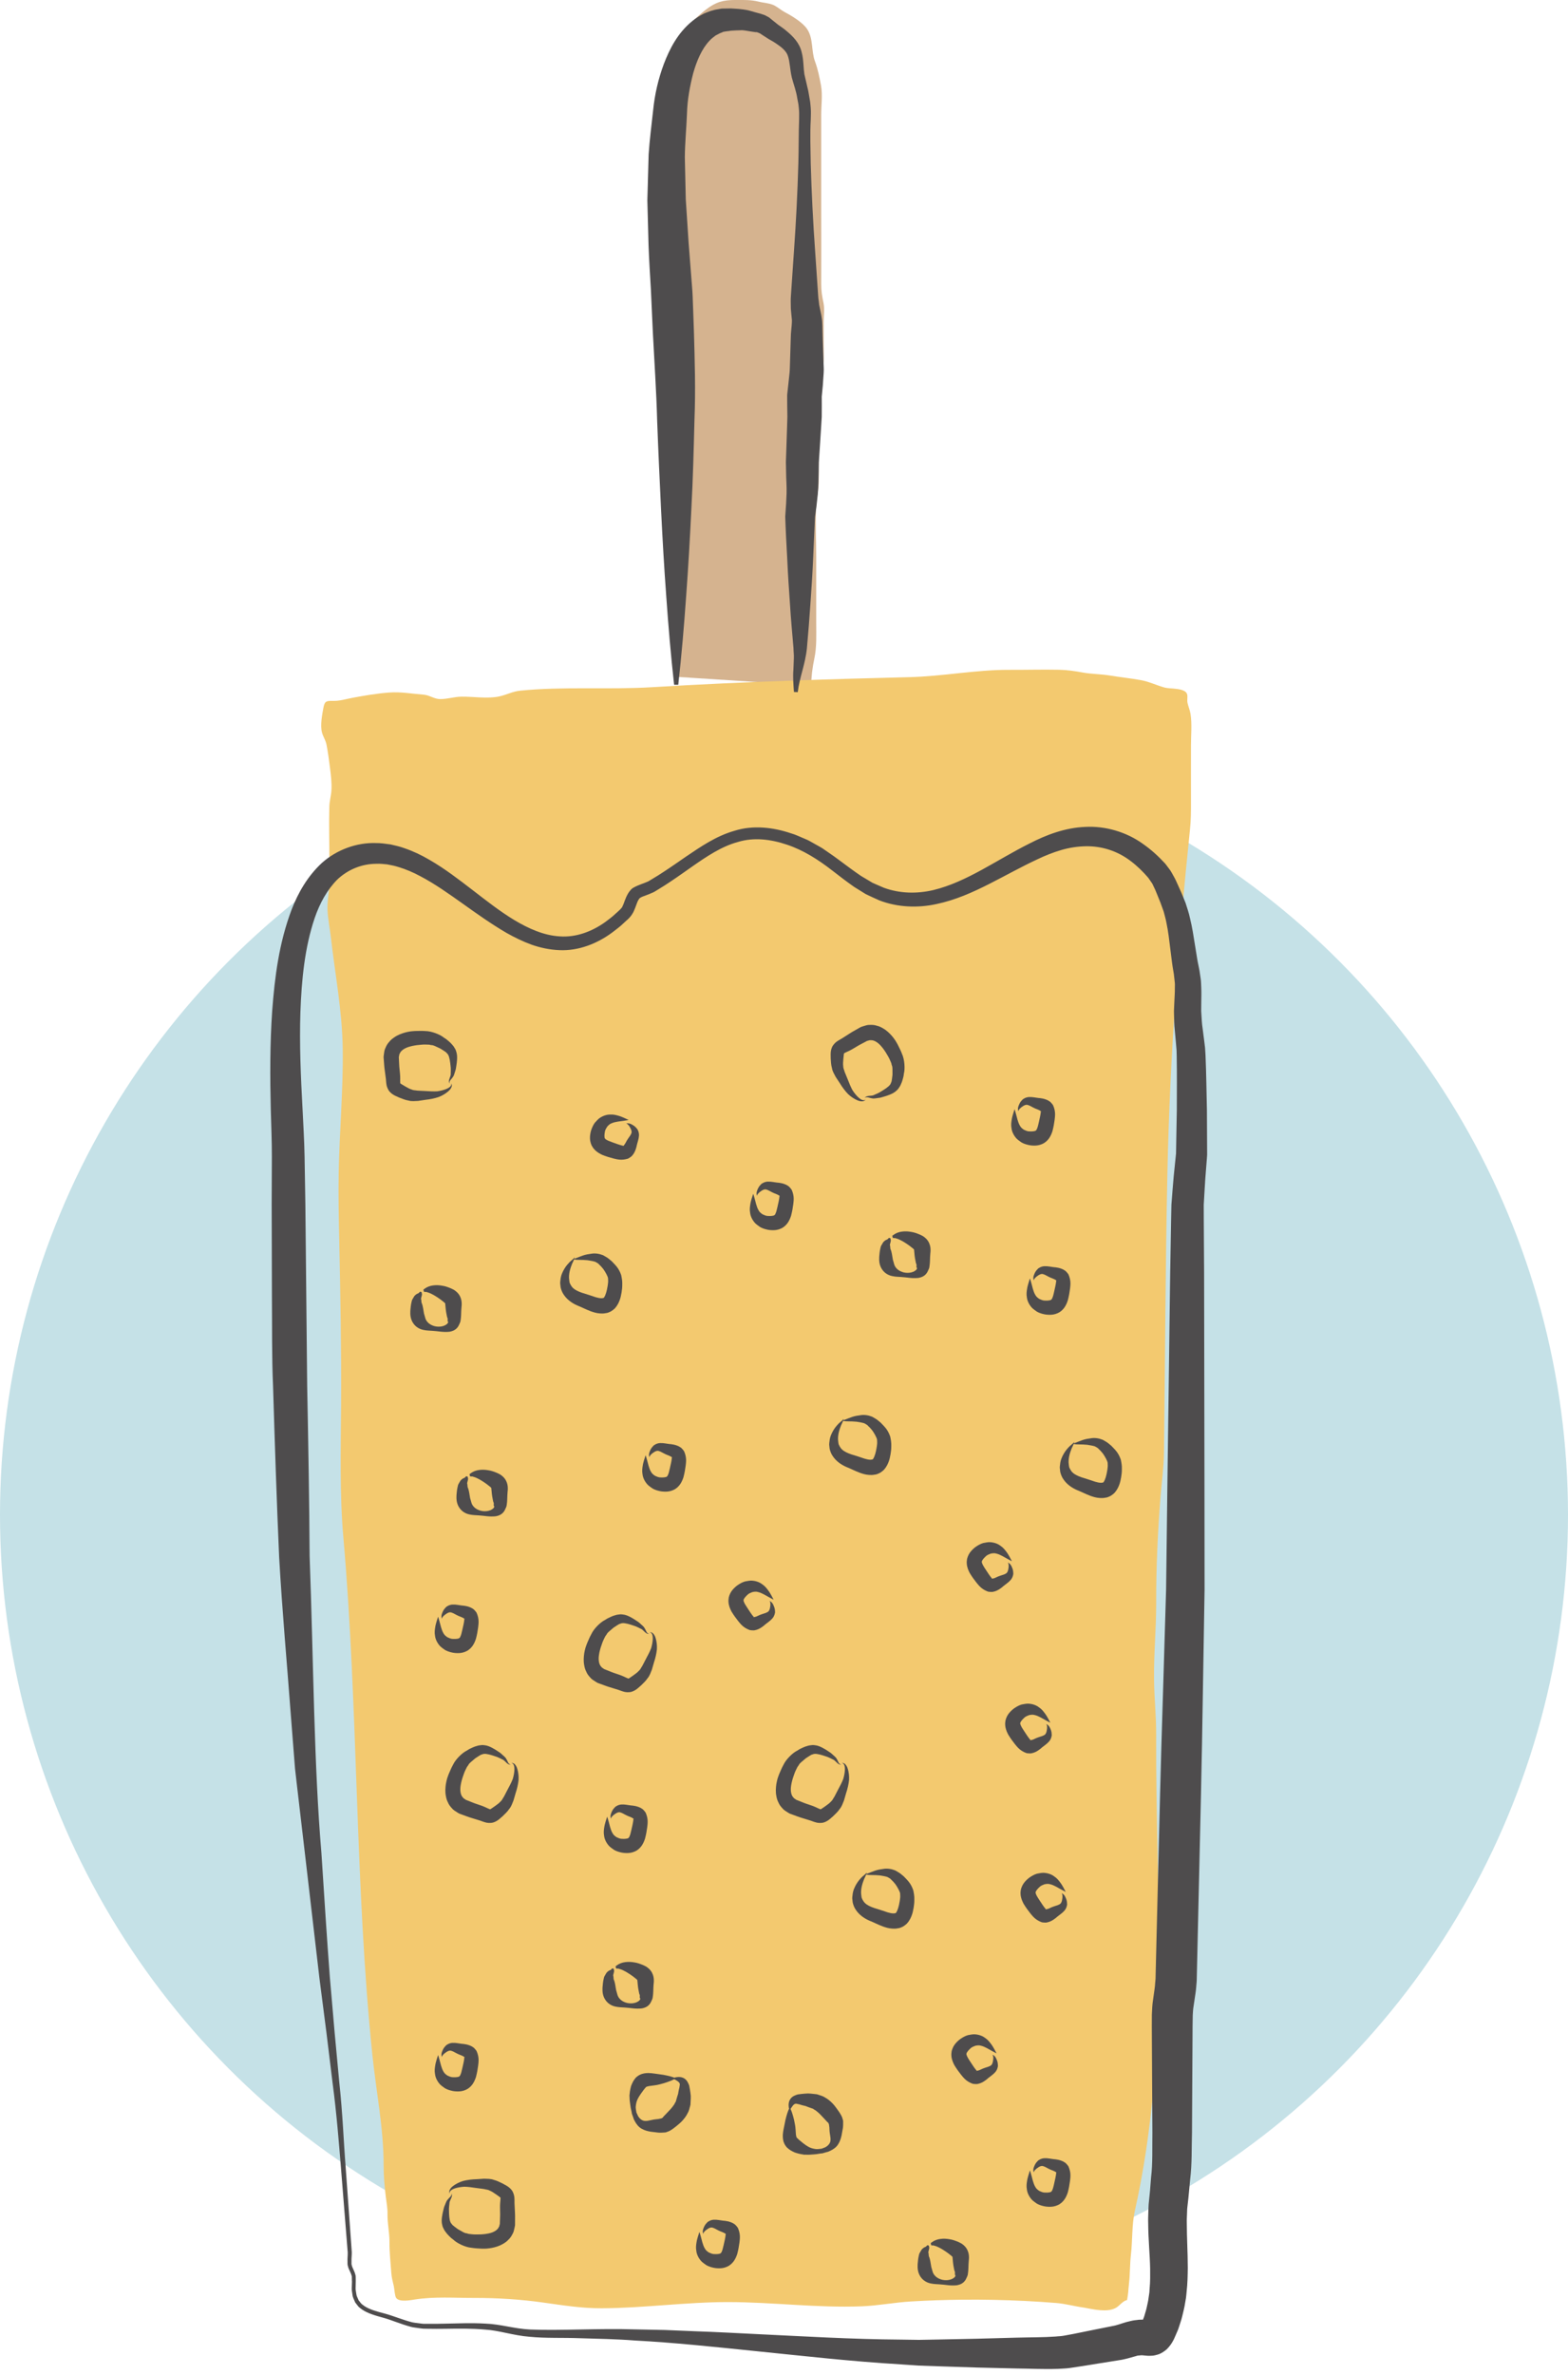 <?xml version="1.0" encoding="utf-8"?>
<!-- Generator: Adobe Illustrator 16.0.4, SVG Export Plug-In . SVG Version: 6.00 Build 0)  -->
<!DOCTYPE svg PUBLIC "-//W3C//DTD SVG 1.1//EN" "http://www.w3.org/Graphics/SVG/1.1/DTD/svg11.dtd">
<svg version="1.1" id="Layer_2" xmlns="http://www.w3.org/2000/svg" xmlns:xlink="http://www.w3.org/1999/xlink" x="0px" y="0px"
	 width="204px" height="308.857px" viewBox="0 0 204 308.857" enable-background="new 0 0 204 308.857" xml:space="preserve">
<g>
	<circle fill="#C5E1E7" cx="102" cy="197" r="102"/>
	<path fill="#D5B38F" d="M105.541,89.15c0.008-1.122,0.156-2.353,0.396-3.454c0.34-1.57,0.254-3.14,0.254-4.743
		c0-2.85,0-5.698,0-8.547c0-2.15-0.11-4.324-0.018-6.473c0.051-1.175,0.362-2.29,0.35-3.477c-0.013-1.268-0.008-2.534-0.008-3.801
		c0.002-2.009,0.347-3.974,0.329-5.969c-0.009-0.934-0.042-1.877-0.016-2.811c0.032-1.113,0.36-2.179,0.345-3.297
		c-0.02-1.571-0.006-3.143-0.008-4.714c0-0.783,0.137-1.699-0.027-2.467c-0.185-0.864-0.302-1.571-0.296-2.478
		c0.021-3.269-0.001-6.538-0.001-9.807c0-2.893,0-5.787,0-8.68c0-1.165,0-2.33,0-3.495c0-1.23,0.195-2.611-0.028-3.82
		c-0.202-1.097-0.403-2.109-0.794-3.172c-0.495-1.346-0.174-2.938-1.025-4.187c-0.568-0.834-1.893-1.646-2.841-2.149
		c-0.497-0.264-0.868-0.596-1.345-0.865c-0.602-0.339-1.418-0.354-2.098-0.528c-0.994-0.254-1.947-0.216-3-0.218
		c-1.639-0.003-2.563,0.255-3.854,1.241c-2.669,2.039-4.127,4.626-4.53,7.723c-0.121,0.933-0.523,1.834-0.668,2.77
		c-0.207,1.357,0.051,2.651-0.268,4.008c-0.374,1.592-0.365,3.126-0.365,4.75c-0.001,2.031-0.158,4.077,0.325,6.073
		c0.218,0.901,0.294,1.606,0.315,2.522c0.029,1.186,0.355,2.324,0.348,3.521c-0.017,2.433,0.316,4.798,0.312,7.228
		c-0.005,2.633,0,5.266,0,7.897c0,4.458,0.325,8.847,0.325,13.304c0,4.617,0,9.234,0,13.852c0,4.434,0,8.865,0,13.299
		c0-0.064,0-0.127,0-0.19"/>
	<path fill="#F3C96F" d="M145.114,300.16c0.544-0.275,0.913-0.916,1.521-1.054c0.192-1.039,0.132-1.077,0.252-2.155
		c0.146-1.311,0.101-2.46,0.252-3.771c0.207-1.801,0.108-3.889,0.504-5.656c4.636-20.736,2.688-41.025,2.776-61.986
		c0.01-2.379-0.248-4.719-0.276-7.094c-0.041-3.339,0.289-6.662,0.28-10.002c-0.012-4.606,0.197-9.125,0.557-13.713
		c0.148-1.906,0.43-3.832,0.454-5.746c0.159-12.232,0.188-24.467,0.454-36.698c0.318-14.646,1.401-29.718,2.934-44.437
		c0.122-1.176,0.129-2.328,0.125-3.513c-0.008-2.473,0.001-4.945,0.001-7.418c0-1.331,0.148-2.764-0.058-4.076
		c-0.076-0.485-0.289-0.962-0.39-1.429c-0.077-0.359,0.03-0.729-0.039-1.076c-0.181-0.908-2.226-0.733-2.884-0.908
		c-1.089-0.29-2.056-0.786-3.172-0.984c-1.337-0.237-2.691-0.379-4.03-0.6c-1.175-0.194-2.36-0.175-3.533-0.391
		c-1.022-0.188-2.013-0.332-3.054-0.354c-2.166-0.044-4.339,0.02-6.506,0.01c-4.295-0.018-8.609,0.844-12.973,0.953
		c-5.006,0.123-10.013,0.261-15.018,0.438c-6.146,0.217-12.29,0.49-18.43,0.866c-5.713,0.351-11.586-0.12-17.216,0.457
		c-0.952,0.099-1.759,0.54-2.679,0.741c-1.552,0.338-3.393,0.007-4.971,0.036c-0.923,0.018-1.836,0.325-2.748,0.313
		c-0.76-0.01-1.37-0.516-2.14-0.575c-1.48-0.113-2.923-0.388-4.434-0.28c-1.6,0.113-3.225,0.393-4.805,0.688
		c-0.858,0.159-1.636,0.416-2.507,0.403c-0.786-0.011-1.108-0.034-1.266,0.804c-0.177,0.938-0.458,2.365-0.202,3.312
		c0.15,0.554,0.474,0.987,0.588,1.58c0.187,0.966,0.316,1.929,0.438,2.903c0.125,1.011,0.257,1.972,0.202,2.999
		c-0.04,0.733-0.254,1.408-0.273,2.146c-0.062,2.307,0.009,4.631,0.009,6.938c0,0.959,0.021,1.92,0.009,2.879
		c-0.015,1.259-0.326,2.492-0.251,3.752c0.067,1.14,0.302,2.293,0.432,3.431c0.552,4.837,1.477,9.591,1.543,14.493
		c0.072,5.37-0.423,10.727-0.524,16.093c-0.054,2.887,0.008,5.775,0.069,8.662c0.154,7.216,0.284,14.405,0.24,21.58
		c-0.036,5.754-0.199,11.558,0.303,17.286c1.959,22.342,1.47,44.987,3.771,67.243c0.497,4.812,1.47,9.527,1.462,14.375
		c-0.002,1.367,0.118,2.66,0.276,4.003c0.094,0.799,0.242,1.475,0.228,2.293c-0.022,1.238,0.268,2.411,0.257,3.648
		c-0.012,1.378,0.147,2.673,0.239,4.025c0.038,0.561,0.19,1.145,0.321,1.691c0.085,0.358,0.118,1.26,0.304,1.539
		c0.395,0.59,1.854,0.307,2.396,0.221c2.569-0.409,5.21-0.204,7.81-0.209c2.996-0.006,6.001,0.186,8.975,0.605
		c2.538,0.358,5.007,0.751,7.572,0.739c5.497-0.024,10.927-0.81,16.431-0.807c5.812,0.003,11.582,0.78,17.404,0.552
		c2.123-0.084,4.236-0.505,6.362-0.63c2.237-0.132,4.478-0.209,6.72-0.23c2.709-0.026,5.42,0.028,8.127,0.162
		c1.354,0.067,2.706,0.155,4.057,0.263c1.24,0.099,2.41,0.439,3.64,0.604C142.215,300.312,143.97,300.739,145.114,300.16z"/>
	<g>
		<path fill="#4E4C4D" d="M45.786,296.669c0,0-0.003-0.147-0.008-0.438c0-0.047-0.006-0.214-0.002-0.186
			c-0.026-0.087-0.054-0.183-0.085-0.286c-0.069-0.205-0.164-0.367-0.292-0.662c-0.07-0.128-0.105-0.31-0.159-0.479
			c-0.049-0.238-0.016-0.351-0.028-0.546c-0.02-0.354,0.037-0.75,0.027-1.159c-0.067-0.843-0.146-1.819-0.234-2.926
			c-0.177-2.212-0.395-4.939-0.652-8.146c-0.264-3.205-0.545-6.896-1.088-11c-0.487-4.11-1.056-8.657-1.708-13.601
			c-0.578-4.964-1.204-10.333-1.872-16.069c-0.335-2.865-0.682-5.823-1.038-8.867c-0.087-0.762-0.175-1.528-0.264-2.301
			c-0.061-0.776-0.122-1.559-0.184-2.346c-0.123-1.575-0.248-3.171-0.375-4.788c-0.478-6.47-1.108-13.279-1.508-20.394
			c-0.316-7.104-0.558-14.512-0.791-22.178c-0.171-3.834-0.114-7.729-0.148-11.687c-0.011-3.957-0.021-7.974-0.032-12.046
			c0.008-2.029,0.016-4.072,0.024-6.129c0.005-2.007-0.084-4.055-0.14-6.159c-0.101-4.193-0.116-8.484,0.184-12.84
			c0.329-4.347,0.878-8.807,2.537-13.174c0.838-2.164,2.069-4.326,3.938-6.052c1.91-1.699,4.519-2.668,7.051-2.574
			c0.508-0.011,1.209,0.082,1.869,0.177c0.605,0.141,1.215,0.271,1.787,0.484c1.157,0.393,2.243,0.912,3.254,1.506
			c2.042,1.172,3.85,2.58,5.642,3.952c1.788,1.377,3.543,2.76,5.419,3.895c1.869,1.118,3.873,2.015,5.946,2.123
			c2.065,0.143,4.124-0.605,5.884-1.865c0.431-0.333,0.88-0.639,1.277-1.026c0.395-0.356,0.91-0.781,0.972-1.024
			c0.203-0.381,0.328-0.982,0.704-1.633c0.085-0.163,0.208-0.321,0.346-0.474c-0.03,0.004,0.266-0.273,0.304-0.273l0.188-0.106
			c0.243-0.139,0.688-0.312,0.961-0.418c0.265-0.098,0.555-0.204,0.726-0.284c0.047-0.022,0.106-0.037,0.145-0.064l0.186-0.112
			l0.371-0.224c0.503-0.295,0.982-0.6,1.449-0.91c0.945-0.615,1.896-1.285,2.853-1.944c1.925-1.296,3.929-2.695,6.347-3.38
			c2.4-0.761,5.04-0.446,7.334,0.332c0.597,0.161,1.133,0.444,1.698,0.669l0.419,0.179c0.033,0.008,0.192,0.087,0.244,0.121
			l0.191,0.107l0.767,0.43c0.255,0.147,0.511,0.277,0.766,0.438l0.76,0.525c0.51,0.351,1.02,0.702,1.479,1.055
			c0.937,0.7,1.908,1.421,2.787,2.017l1.51,0.901l1.469,0.639c2.064,0.753,4.294,0.806,6.447,0.297
			c4.351-1.054,8.197-3.908,12.515-6.061c2.135-1.102,4.611-2.049,7.231-2.151c2.619-0.145,5.362,0.662,7.489,2.192
			c1.077,0.747,2.035,1.623,2.898,2.562c0.208,0.251,0.134,0.172,0.215,0.274l0.133,0.178l0.266,0.355
			c0.179,0.237,0.374,0.625,0.553,0.937c0.202,0.352,0.301,0.608,0.439,0.9l0.37,0.824l0.176,0.396l0.194,0.471l0.331,0.823
			c0.197,0.626,0.435,1.319,0.558,1.915c0.31,1.239,0.483,2.449,0.671,3.619l0.278,1.72c0.044,0.286,0.104,0.555,0.158,0.83
			l0.083,0.41l0.061,0.32l0.032,0.219l0.129,0.877c0.041,0.299,0.043,0.69,0.062,1.033c0.04,0.755,0.005,1.283,0.005,1.916
			l-0.008,0.85l-0.002,0.212c0,0.035-0.004,0.222,0,0.131l0.027,0.442c0.038,0.586,0.061,1.198,0.146,1.708l0.217,1.696l0.111,0.913
			l0.061,0.975c0.103,2.47,0.126,4.738,0.181,7.124l0.018,3.578l0.009,1.788l0.002,0.447l-0.035,0.511l-0.069,0.877
			c-0.097,1.176-0.188,2.345-0.24,3.435l-0.097,1.666l0.004,1.769c0.014,2.338,0.028,4.673,0.042,7.002
			c0.016,9.319,0.032,18.564,0.048,27.698c0.004,4.566,0.009,9.106,0.013,13.613c-0.074,4.512-0.148,8.99-0.222,13.433
			c-0.13,8.886-0.346,17.623-0.542,26.175c-0.05,2.139-0.099,4.265-0.147,6.379c-0.023,1.058-0.048,2.111-0.072,3.162l-0.036,1.574
			c0.006-0.051-0.012,0.289-0.017,0.326l-0.018,0.195l-0.033,0.391c-0.027,0.268-0.037,0.498-0.091,0.819l-0.244,1.637
			c-0.089,0.489-0.085,0.851-0.118,1.24c-0.03,0.944-0.019,2.046-0.03,3.056c-0.012,2.063-0.023,4.114-0.034,6.151
			c-0.012,2.033-0.022,4.054-0.033,6.059c-0.061,2.129,0.019,3.936-0.247,6.168l-0.15,1.598l-0.065,0.681l-0.082,0.731l-0.082,0.73
			l-0.022,0.623c-0.014,0.414-0.042,0.806-0.027,1.284c-0.001,1.821,0.125,3.738,0.127,5.771c-0.013,1.021-0.028,2.048-0.152,3.109
			l-0.037,0.394l-0.02,0.197c0.004-0.005-0.026,0.228-0.035,0.267l-0.12,0.698c-0.059,0.427-0.219,1.04-0.342,1.568
			c-0.126,0.55-0.318,1.045-0.478,1.566c-0.076,0.255-0.212,0.523-0.317,0.783l-0.171,0.392l-0.086,0.195
			c-0.064,0.128,0.023-0.01-0.167,0.335l-0.178,0.301c-0.006,0.02-0.183,0.271-0.28,0.387c-0.118,0.147-0.245,0.287-0.377,0.417
			c-0.328,0.27-0.713,0.543-1.13,0.66c-0.202,0.064-0.443,0.124-0.622,0.146c-0.147,0.013-0.296,0.021-0.444,0.022
			c-0.174,0.005-0.247-0.004-0.329-0.01l-0.252-0.021l-0.304-0.03l-0.202-0.012c-0.07-0.004,0.317-0.017,0.068-0.003l-0.172,0.016
			c-0.23,0.019-0.504,0.039-0.523,0.077c-0.097,0.038-0.111,0.021-0.383,0.106c-0.386,0.113-0.953,0.279-1.562,0.396
			c-0.902,0.145-1.801,0.287-2.695,0.43c-0.871,0.141-1.738,0.279-2.602,0.418l-1.443,0.217c-0.431,0.068-1.024,0.079-1.526,0.114
			c-2.031,0.065-3.643-0.036-5.41-0.05c-1.738-0.042-3.456-0.083-5.155-0.124c-1.707-0.056-3.395-0.11-5.062-0.165
			c-0.829-0.029-1.653-0.058-2.473-0.086c-0.827-0.056-1.649-0.111-2.467-0.166c-6.555-0.396-12.635-1.1-18.386-1.678
			c-5.735-0.591-11.098-1.159-16.066-1.417c-2.484-0.194-4.868-0.227-7.148-0.3c-2.273-0.087-4.465,0.022-6.576-0.188
			c-2.123-0.164-4.027-0.837-5.798-0.936c-1.81-0.163-3.534-0.129-5.144-0.104c-0.807,0.005-1.583,0.018-2.333-0.003
			c-0.187-0.004-0.373-0.007-0.556-0.011c-0.246-0.012-0.377-0.047-0.568-0.068c-0.354-0.06-0.696-0.077-1.038-0.168
			c-1.405-0.381-2.507-0.881-3.555-1.171c-1.061-0.289-2.059-0.569-2.813-1.086c-0.176-0.147-0.375-0.253-0.507-0.424
			c-0.132-0.17-0.259-0.332-0.379-0.487c-0.145-0.354-0.33-0.677-0.355-0.979c-0.039-0.301-0.096-0.567-0.1-0.793
			c0.007-0.225,0.014-0.412,0.019-0.562c0.01-0.302,0.016-0.454,0.016-0.454L45.786,296.669z M46.285,296.683
			c0,0-0.003,0.144-0.009,0.424c-0.003,0.141-0.007,0.315-0.012,0.524c0.005,0.207,0.062,0.436,0.097,0.702
			c0.022,0.273,0.188,0.521,0.302,0.819c0.1,0.124,0.204,0.254,0.312,0.39c0.105,0.139,0.283,0.224,0.428,0.347
			c0.651,0.438,1.573,0.698,2.648,0.976c1.096,0.295,2.271,0.793,3.504,1.119c0.316,0.084,0.678,0.1,1.026,0.155
			c0.163,0.018,0.387,0.058,0.505,0.058c0.181,0.001,0.363,0.002,0.548,0.003c0.737,0.013,1.509-0.008,2.311-0.022
			c1.605-0.03,3.344-0.114,5.215-0.005c1.928,0.066,3.798,0.676,5.815,0.769c4.043,0.164,8.712-0.168,13.703-0.017
			c1.252,0.025,2.53,0.052,3.833,0.078c1.3,0.055,2.625,0.109,3.975,0.166c2.703,0.09,5.491,0.246,8.376,0.387
			c5.753,0.271,11.909,0.651,18.292,0.696c0.799,0.012,1.604,0.023,2.413,0.035c0.819-0.016,1.644-0.03,2.474-0.045
			c1.65-0.034,3.321-0.067,5.012-0.102c1.698-0.046,3.416-0.093,5.153-0.14c1.706-0.05,3.61-0.033,5.125-0.146
			c0.381-0.048,0.683-0.031,1.131-0.119l1.204-0.223c0.901-0.183,1.807-0.366,2.718-0.551c0.889-0.178,1.781-0.357,2.679-0.537
			c0.284-0.071,0.598-0.171,1.088-0.333c0.165-0.062,0.6-0.177,0.949-0.255c0.422-0.102,0.61-0.108,0.84-0.137l0.172-0.02
			c-0.134,0.004,0.368-0.029,0.414-0.021l0.491,0.015l0.389,0.029l0.094,0.005c0.034,0.003,0.076,0.005,0.019,0
			c-0.032-0.002-0.065,0.001-0.097,0.01c-0.065,0.005-0.196,0.022-0.286,0.059c-0.184,0.079-0.4,0.163-0.531,0.316
			c-0.057,0.042-0.108,0.093-0.151,0.151c-0.027,0.024-0.111,0.198-0.064,0.113l0.17-0.305c-0.13,0.246-0.008-0.005-0.024,0.017
			l0.05-0.127l0.101-0.254c0.063-0.176,0.148-0.323,0.198-0.52c0.099-0.378,0.245-0.764,0.314-1.134
			c0.074-0.391,0.172-0.688,0.232-1.199l0.104-0.702l0.037-0.557c0.079-0.828,0.071-1.708,0.062-2.601
			c-0.034-1.794-0.237-3.729-0.251-5.799c-0.02-0.494,0.004-1.077,0.022-1.64l0.034-0.841l0.073-0.731l0.074-0.732l0.044-0.45
			l0.025-0.337l0.108-1.35c0.216-1.698,0.134-3.885,0.165-5.764c-0.011-2.005-0.021-4.025-0.033-6.059
			c-0.011-2.031-0.021-4.076-0.033-6.134c0.001-1.051-0.022-2.019-0.003-3.147c0.028-0.645,0.055-1.324,0.146-1.861l0.206-1.457
			c0.039-0.193,0.052-0.484,0.074-0.737l0.034-0.391l0.017-0.195c0.009-0.094-0.005,0.115,0.003-0.065l0.038-1.57
			c0.026-1.048,0.052-2.099,0.077-3.152c0.053-2.108,0.104-4.229,0.157-6.36c0.209-8.527,0.408-17.239,0.7-26.099
			c0.133-4.431,0.267-8.897,0.401-13.396c0.056-4.507,0.112-9.046,0.169-13.612c0.121-9.133,0.242-18.377,0.365-27.695
			c0.041-2.329,0.082-4.663,0.122-7.002l0.037-1.739l0.142-1.839c0.088-1.248,0.208-2.414,0.331-3.574l0.09-0.875l0.037-0.365
			l0.008-0.434l0.031-1.734l0.064-3.474c0.001-2.318,0.029-4.762-0.014-7.004l-0.021-0.791L153,135.722l-0.165-1.822
			c-0.073-0.661-0.072-1.23-0.09-1.823l-0.011-0.442c-0.007-0.238,0.004-0.199,0.005-0.312l0.01-0.23l0.041-0.92
			c0.022-0.548,0.072-1.2,0.06-1.626c-0.006-0.248,0.024-0.449-0.003-0.737l-0.099-0.881l-0.024-0.22
			c0.027,0.152-0.015-0.09-0.018-0.116l-0.077-0.461c-0.05-0.308-0.105-0.618-0.142-0.917l-0.225-1.791
			c-0.145-1.17-0.27-2.31-0.499-3.376c-0.097-0.567-0.243-0.998-0.368-1.508l-0.302-0.834l-0.075-0.208
			c-0.029-0.083-0.002-0.018-0.054-0.146l-0.17-0.421l-0.329-0.807c-0.104-0.247-0.218-0.545-0.31-0.708
			c-0.113-0.202-0.144-0.368-0.311-0.611l-0.254-0.365l-0.126-0.183c-0.009-0.016-0.16-0.222-0.051-0.081
			c-0.709-0.829-1.482-1.583-2.329-2.217c-1.687-1.285-3.717-1.944-5.826-1.907c-1.054,0.019-2.125,0.178-3.179,0.486
			c-1.006,0.292-2.102,0.72-3.128,1.217c-2.09,0.97-4.143,2.128-6.278,3.21c-2.131,1.079-4.385,2.09-6.836,2.602
			c-2.435,0.539-5.101,0.43-7.455-0.486c-0.587-0.255-1.168-0.535-1.747-0.807l-1.501-0.932c-1.055-0.735-1.951-1.438-2.883-2.156
			c-1.791-1.391-3.736-2.63-5.856-3.336c-2.099-0.714-4.333-0.994-6.416-0.347c-2.101,0.57-4.009,1.852-5.892,3.165
			c-0.949,0.664-1.887,1.338-2.876,1.993c-0.496,0.333-0.99,0.654-1.482,0.947l-0.37,0.227l-0.185,0.113
			c-0.082,0.054-0.163,0.081-0.245,0.122c-0.353,0.168-0.607,0.254-0.882,0.36c-0.258,0.117-0.371,0.115-0.632,0.255l-0.188,0.108
			c-0.102,0.056,0.118-0.093-0.008,0.018c-0.056,0.062-0.114,0.128-0.159,0.224c-0.212,0.346-0.331,0.895-0.64,1.545
			c-0.428,0.825-0.901,1.081-1.331,1.513c-0.426,0.42-0.924,0.771-1.399,1.143c-1.919,1.439-4.391,2.446-6.915,2.325
			c-1.249-0.047-2.471-0.311-3.616-0.71c-1.139-0.416-2.211-0.942-3.237-1.519c-2.03-1.182-3.899-2.519-5.73-3.825
			c-1.833-1.298-3.638-2.584-5.521-3.568c-0.936-0.504-1.895-0.911-2.859-1.196c-0.48-0.161-0.966-0.237-1.446-0.335
			c-0.444-0.033-0.844-0.107-1.449-0.076c-1.92,0.016-3.695,0.782-5.033,2.048c-1.318,1.325-2.286,3.086-2.942,5.001
			c-1.31,3.856-1.708,8.09-1.859,12.247c-0.138,4.178,0.048,8.344,0.274,12.49c0.097,2.067,0.231,4.163,0.269,6.278
			c0.034,2.066,0.068,4.118,0.101,6.156c0.081,8.125,0.16,16.027,0.237,23.672c0.149,7.638,0.278,15.019,0.317,22.108
			c0.52,14.134,0.553,27.125,1.536,38.644c0.374,5.753,0.714,11.162,1.093,16.114c0.416,4.983,0.828,9.555,1.228,13.68
			c0.45,4.122,0.57,7.82,0.83,11.027c0.231,3.209,0.428,5.938,0.588,8.151c0.08,1.106,0.15,2.084,0.211,2.927
			c0.008,0.437-0.052,0.816-0.036,1.175c0.006,0.157-0.013,0.392,0.014,0.463c0.047,0.135,0.06,0.259,0.127,0.386
			c0.098,0.23,0.242,0.516,0.307,0.723c0.03,0.104,0.058,0.2,0.083,0.287c0.033,0.205,0.011,0.204,0.019,0.303
			c0.003,0.291,0.005,0.439,0.005,0.439L46.285,296.683z"/>
	</g>
	<g>
		<g>
			<path fill="#4E4C4D" d="M58.75,285.25c-0.015,0.008,0.065,0.083,0.044,0.308c-0.015,0.213-0.202,0.498-0.296,0.786
				c-0.021,0.263-0.119,0.806-0.08,1.231c0.008,0.404,0.032,1.123,0.202,1.432c0.017,0.023,0.055,0.118,0.047,0.084l0.148,0.188
				c0.104,0.145,0.183,0.153,0.264,0.241c0.117,0.089,0.236,0.179,0.357,0.271l0.197,0.141l0.006,0.004
				c-0.115-0.084-0.027-0.021-0.051-0.038l0.014,0.008l0.028,0.017l0.057,0.032l0.115,0.065c0.301,0.17,0.652,0.401,0.875,0.402
				c0.135,0.021,0.219,0.084,0.386,0.094l0.472,0.05c0.307,0.03,0.75,0.004,1.037,0.004c0.19-0.018,0.415-0.024,0.58-0.052
				c0.151-0.035,0.303-0.037,0.457-0.08c0.649-0.14,1.122-0.441,1.278-0.805c0.075-0.073,0.074-0.205,0.111-0.314l0.027-0.085
				l0.007-0.021l0.002-0.005c-0.009,0.137-0.002,0.032-0.004,0.061l0.001-0.02l0.002-0.077l0.01-0.307
				c0.008-0.407,0.04-0.823,0.022-1.213c-0.004-0.406-0.027-0.761,0.011-1.199c0.056-0.505,0.03-0.68,0.059-0.624
				c-0.006-0.01-0.023-0.05-0.153-0.145c-0.157-0.106-0.31-0.216-0.458-0.327c-0.275-0.18-0.533-0.375-0.782-0.467
				c-0.261-0.156-0.474-0.134-0.776-0.22c-0.334-0.045-0.658-0.087-0.968-0.128c-0.634-0.098-1.135-0.158-1.593-0.17
				c-0.457,0.028-0.885,0.104-1.203,0.208c-0.321,0.106-0.549,0.242-0.639,0.397c-0.087,0.155-0.052,0.275-0.062,0.272
				c0.013-0.001-0.069-0.091-0.041-0.309c0.036-0.214,0.236-0.498,0.557-0.714c0.32-0.226,0.723-0.447,1.251-0.608
				c0.537-0.137,1.168-0.211,1.766-0.226c0.306-0.02,0.625-0.041,0.955-0.062c0.35,0.017,0.85-0.008,1.237,0.146
				c0.435,0.104,0.794,0.303,1.168,0.479c0.165,0.087,0.329,0.178,0.492,0.273c0.187,0.111,0.48,0.302,0.704,0.605
				c0.223,0.314,0.333,0.742,0.336,1.005c0.015,0.158,0.008,0.249,0.012,0.378l0,0.277c0.005,0.354,0.05,0.803,0.058,1.205
				c0.028,0.419,0.008,0.819,0.012,1.23l-0.001,0.308l0,0.077v0.02L67,289.416l-0.002,0.013l-0.01,0.054l-0.043,0.215
				c-0.068,0.287-0.106,0.576-0.278,0.845c-0.142,0.277-0.309,0.532-0.537,0.732c-0.207,0.232-0.443,0.388-0.686,0.528
				c-0.482,0.289-0.977,0.427-1.451,0.525c-0.239,0.053-0.494,0.068-0.738,0.095c-0.234,0.013-0.41,0.001-0.615,0.003
				c-0.504-0.034-0.85-0.041-1.306-0.115c-0.837-0.067-1.936-0.633-2.348-1.047l-0.267-0.206l-0.202-0.192
				c-0.132-0.124-0.267-0.273-0.39-0.414c-0.127-0.17-0.3-0.38-0.358-0.514l-0.108-0.214c-0.09-0.168-0.082-0.23-0.122-0.35
				c-0.116-0.427-0.069-0.769-0.037-1.07c0.037-0.27,0.096-0.56,0.164-0.835c0.057-0.276,0.122-0.511,0.216-0.705
				c0.097-0.217,0.127-0.357,0.26-0.59c0.244-0.345,0.476-0.473,0.55-0.646C58.773,285.374,58.737,285.241,58.75,285.25z"/>
		</g>
		<g>
			<path fill="#4E4C4D" d="M109.447,229.487c-0.002-0.017-0.1,0.033-0.304-0.063c-0.195-0.087-0.4-0.359-0.639-0.546
				c-0.239-0.109-0.718-0.385-1.131-0.494c-0.384-0.132-1.066-0.35-1.415-0.297c-0.027,0.008-0.132,0.011-0.095,0.015l-0.228,0.075
				c-0.171,0.049-0.206,0.12-0.316,0.166c-0.123,0.08-0.249,0.161-0.376,0.244l-0.199,0.137c0.024-0.017-0.063,0.043,0.054-0.036
				l-0.006,0.006l-0.013,0.011l-0.025,0.021l-0.05,0.043l-0.101,0.086c-0.263,0.225-0.6,0.477-0.677,0.686
				c-0.065,0.12-0.153,0.178-0.22,0.331l-0.208,0.427c-0.132,0.278-0.258,0.704-0.355,0.974c-0.048,0.185-0.118,0.398-0.148,0.562
				c-0.019,0.154-0.068,0.298-0.08,0.457c-0.09,0.657,0.033,1.205,0.322,1.476c0.043,0.096,0.168,0.14,0.258,0.212l0.071,0.055
				l0.017,0.015l0.005,0.003c-0.126-0.056-0.03-0.013-0.056-0.024l0.018,0.007l0.071,0.028l0.286,0.114
				c0.379,0.146,0.76,0.317,1.132,0.434c0.384,0.134,0.724,0.232,1.124,0.418c0.456,0.225,0.629,0.26,0.567,0.269
				c0.011-0.003,0.055-0.006,0.188-0.095c0.153-0.111,0.308-0.218,0.464-0.319c0.263-0.197,0.534-0.374,0.705-0.577
				c0.235-0.192,0.288-0.4,0.471-0.655c0.155-0.299,0.306-0.589,0.449-0.866c0.308-0.563,0.535-1.014,0.702-1.441
				c0.129-0.438,0.204-0.867,0.214-1.201c0.01-0.339-0.04-0.599-0.155-0.736c-0.117-0.135-0.241-0.143-0.235-0.151
				c-0.003,0.013,0.108-0.033,0.304,0.067c0.189,0.106,0.388,0.392,0.481,0.767c0.104,0.378,0.175,0.833,0.146,1.384
				c-0.055,0.552-0.2,1.17-0.39,1.736c-0.085,0.295-0.174,0.602-0.266,0.92c-0.135,0.325-0.282,0.802-0.559,1.114
				c-0.246,0.373-0.555,0.644-0.849,0.935c-0.138,0.126-0.279,0.249-0.425,0.37c-0.17,0.139-0.447,0.349-0.81,0.456
				c-0.371,0.103-0.811,0.06-1.059-0.026c-0.154-0.039-0.237-0.077-0.359-0.117l-0.261-0.096c-0.334-0.115-0.771-0.226-1.153-0.355
				c-0.404-0.116-0.773-0.271-1.162-0.407l-0.288-0.106l-0.072-0.026l-0.019-0.006l-0.072-0.032l-0.012-0.007l-0.048-0.028
				l-0.187-0.114c-0.246-0.162-0.505-0.296-0.699-0.548c-0.212-0.229-0.396-0.472-0.506-0.755c-0.148-0.273-0.214-0.549-0.264-0.825
				c-0.108-0.551-0.068-1.063,0-1.543c0.032-0.243,0.103-0.487,0.162-0.727c0.067-0.225,0.139-0.386,0.207-0.58
				c0.203-0.462,0.328-0.785,0.552-1.188c0.349-0.765,1.255-1.604,1.784-1.851l0.284-0.181l0.249-0.124
				c0.162-0.083,0.349-0.158,0.522-0.227c0.203-0.062,0.459-0.152,0.604-0.161l0.238-0.03c0.189-0.027,0.244,0.002,0.37,0.004
				c0.44,0.037,0.746,0.197,1.019,0.33c0.241,0.126,0.496,0.281,0.73,0.438c0.24,0.148,0.438,0.289,0.59,0.443
				c0.171,0.165,0.292,0.241,0.466,0.445c0.241,0.346,0.282,0.608,0.421,0.737C109.322,229.467,109.46,229.479,109.447,229.487z"/>
		</g>
		<g>
			<path fill="#4E4C4D" d="M84.447,212.487c-0.002-0.017-0.1,0.033-0.304-0.063c-0.195-0.087-0.4-0.359-0.639-0.546
				c-0.24-0.109-0.718-0.385-1.131-0.494c-0.384-0.132-1.065-0.35-1.415-0.297c-0.027,0.008-0.131,0.011-0.094,0.015l-0.228,0.075
				c-0.171,0.049-0.207,0.12-0.316,0.166c-0.124,0.08-0.249,0.161-0.376,0.244l-0.199,0.137c0.025-0.017-0.063,0.043,0.054-0.036
				l-0.006,0.006l-0.013,0.011l-0.025,0.021l-0.05,0.043l-0.101,0.086c-0.262,0.225-0.599,0.477-0.676,0.686
				c-0.065,0.12-0.153,0.178-0.219,0.331l-0.208,0.427c-0.132,0.278-0.258,0.704-0.356,0.974c-0.047,0.185-0.118,0.398-0.148,0.562
				c-0.019,0.154-0.068,0.298-0.08,0.457c-0.089,0.657,0.034,1.205,0.322,1.476c0.043,0.096,0.168,0.14,0.259,0.212l0.07,0.055
				l0.018,0.015l0.004,0.003c-0.126-0.056-0.03-0.013-0.056-0.024l0.018,0.007l0.072,0.028l0.285,0.114
				c0.38,0.146,0.761,0.317,1.133,0.434c0.383,0.134,0.723,0.232,1.124,0.418c0.456,0.225,0.629,0.26,0.567,0.269
				c0.01-0.003,0.055-0.006,0.187-0.095c0.154-0.111,0.308-0.218,0.464-0.319c0.262-0.197,0.534-0.374,0.705-0.577
				c0.236-0.192,0.288-0.4,0.471-0.655c0.155-0.299,0.305-0.589,0.449-0.866c0.307-0.563,0.535-1.014,0.702-1.441
				c0.129-0.438,0.205-0.867,0.214-1.201c0.01-0.339-0.041-0.599-0.156-0.736c-0.116-0.135-0.241-0.143-0.235-0.151
				c-0.003,0.013,0.109-0.033,0.304,0.067c0.189,0.106,0.388,0.392,0.481,0.767c0.104,0.378,0.175,0.833,0.146,1.384
				c-0.054,0.552-0.2,1.17-0.389,1.736c-0.085,0.295-0.174,0.602-0.266,0.92c-0.135,0.325-0.282,0.802-0.559,1.114
				c-0.247,0.373-0.555,0.644-0.849,0.935c-0.137,0.126-0.279,0.249-0.424,0.37c-0.169,0.139-0.447,0.349-0.809,0.456
				c-0.372,0.103-0.811,0.06-1.06-0.026c-0.154-0.039-0.237-0.077-0.359-0.117l-0.261-0.096c-0.333-0.115-0.772-0.226-1.153-0.355
				c-0.404-0.116-0.773-0.271-1.162-0.407l-0.289-0.106l-0.072-0.026l-0.018-0.006l-0.073-0.032l-0.012-0.007l-0.047-0.028
				l-0.187-0.114c-0.246-0.162-0.504-0.296-0.699-0.548c-0.212-0.229-0.396-0.472-0.506-0.755c-0.148-0.273-0.214-0.549-0.264-0.825
				c-0.108-0.551-0.068-1.063,0-1.543c0.032-0.243,0.103-0.487,0.162-0.727c0.067-0.225,0.139-0.386,0.207-0.58
				c0.203-0.462,0.328-0.785,0.552-1.188c0.348-0.765,1.254-1.604,1.785-1.851l0.284-0.181l0.25-0.124
				c0.162-0.083,0.348-0.158,0.521-0.227c0.204-0.062,0.459-0.152,0.605-0.161l0.237-0.03c0.19-0.027,0.245,0.002,0.371,0.004
				c0.44,0.037,0.746,0.197,1.019,0.33c0.241,0.126,0.496,0.281,0.73,0.438c0.241,0.148,0.438,0.289,0.589,0.443
				c0.171,0.165,0.293,0.241,0.466,0.445c0.241,0.346,0.282,0.608,0.421,0.737C84.323,212.467,84.459,212.479,84.447,212.487z"/>
		</g>
		<g>
			<path fill="#4E4C4D" d="M112.494,142.777c0.014,0.009,0.039-0.098,0.245-0.19c0.192-0.093,0.532-0.072,0.83-0.132
				c0.236-0.111,0.757-0.299,1.107-0.543c0.349-0.208,0.958-0.586,1.144-0.886c0.012-0.026,0.076-0.107,0.049-0.081l0.09-0.222
				c0.074-0.163,0.043-0.235,0.079-0.35c0.019-0.146,0.038-0.294,0.058-0.445l0.025-0.241l0.001-0.007
				c-0.017,0.144-0.005,0.035-0.009,0.065v-0.016v-0.033v-0.065v-0.132c-0.002-0.346,0.024-0.766-0.086-0.96
				c-0.049-0.127-0.036-0.231-0.109-0.381l-0.191-0.435c-0.127-0.281-0.369-0.651-0.512-0.902c-0.11-0.156-0.228-0.347-0.333-0.477
				c-0.105-0.114-0.183-0.245-0.296-0.357c-0.443-0.494-0.94-0.755-1.333-0.71c-0.101-0.028-0.216,0.037-0.329,0.06l-0.087,0.019
				l-0.022,0.004l-0.005,0.001c0.125-0.062,0.029-0.015,0.056-0.027l-0.018,0.009l-0.067,0.036l-0.272,0.144
				c-0.356,0.195-0.733,0.375-1.063,0.583c-0.351,0.206-0.646,0.401-1.046,0.586c-0.467,0.202-0.605,0.312-0.572,0.259
				c-0.004,0.01-0.031,0.044-0.049,0.204c-0.015,0.189-0.033,0.376-0.057,0.561c-0.02,0.328-0.062,0.649-0.018,0.911
				c-0.006,0.304,0.119,0.478,0.194,0.783c0.128,0.312,0.251,0.614,0.37,0.903c0.23,0.599,0.426,1.063,0.645,1.468
				c0.249,0.382,0.527,0.717,0.776,0.941c0.252,0.226,0.482,0.356,0.662,0.357c0.179-0.001,0.266-0.092,0.268-0.082
				c-0.008-0.011-0.045,0.104-0.247,0.188c-0.204,0.076-0.55,0.043-0.896-0.128c-0.355-0.166-0.748-0.406-1.149-0.785
				c-0.385-0.397-0.764-0.91-1.072-1.42c-0.17-0.256-0.346-0.522-0.528-0.798c-0.16-0.312-0.429-0.734-0.487-1.146
				c-0.125-0.43-0.132-0.84-0.163-1.252c-0.007-0.186-0.01-0.374-0.008-0.562c0.005-0.218,0.023-0.567,0.177-0.913
				c0.163-0.35,0.48-0.656,0.706-0.79c0.13-0.091,0.213-0.13,0.322-0.197l0.24-0.137c0.306-0.18,0.672-0.442,1.018-0.649
				c0.35-0.232,0.706-0.414,1.062-0.622l0.268-0.152l0.066-0.038l0.017-0.009l0.073-0.035l0.013-0.005l0.052-0.018l0.208-0.069
				c0.282-0.083,0.553-0.193,0.871-0.177c0.312-0.014,0.615,0.004,0.902,0.103c0.305,0.064,0.557,0.192,0.799,0.333
				c0.49,0.275,0.855,0.637,1.177,1c0.164,0.182,0.305,0.395,0.448,0.594c0.127,0.196,0.204,0.355,0.308,0.533
				c0.22,0.453,0.387,0.757,0.549,1.189c0.357,0.761,0.411,1.995,0.256,2.559l-0.046,0.335l-0.067,0.27
				c-0.042,0.177-0.105,0.367-0.166,0.544c-0.084,0.194-0.181,0.449-0.268,0.565l-0.132,0.2c-0.103,0.164-0.16,0.186-0.243,0.281
				c-0.313,0.312-0.634,0.44-0.91,0.562c-0.252,0.102-0.535,0.195-0.807,0.273c-0.269,0.088-0.504,0.147-0.719,0.163
				c-0.237,0.024-0.373,0.068-0.642,0.068c-0.42-0.042-0.646-0.18-0.834-0.158C112.59,142.695,112.493,142.792,112.494,142.777z"/>
		</g>
		<g>
			<path fill="#4E4C4D" d="M58.472,140.91c0.014-0.009-0.071-0.077-0.069-0.303c-0.002-0.214,0.161-0.513,0.231-0.808
				c0-0.263,0.052-0.813-0.021-1.233c-0.041-0.403-0.125-1.118-0.318-1.41c-0.019-0.022-0.063-0.113-0.054-0.081l-0.163-0.176
				c-0.116-0.135-0.195-0.138-0.283-0.219c-0.124-0.079-0.25-0.159-0.378-0.241l-0.208-0.125l-0.006-0.004
				c0.123,0.076,0.03,0.019,0.055,0.035l-0.015-0.007l-0.03-0.014l-0.06-0.028l-0.12-0.056c-0.314-0.145-0.683-0.346-0.906-0.329
				c-0.136-0.009-0.225-0.065-0.392-0.062l-0.475-0.012c-0.308-0.004-0.747,0.058-1.034,0.081c-0.188,0.034-0.411,0.059-0.573,0.1
				c-0.148,0.047-0.299,0.062-0.449,0.117c-0.635,0.192-1.082,0.532-1.208,0.906c-0.068,0.079-0.057,0.211-0.085,0.324l-0.02,0.086
				l-0.006,0.022l-0.001,0.005c-0.002-0.138,0-0.033,0-0.061l0.001,0.019l0.003,0.077l0.015,0.307
				c0.025,0.406,0.028,0.824,0.077,1.21c0.038,0.405,0.089,0.755,0.087,1.196c-0.015,0.507,0.026,0.679-0.008,0.627
				c0.007,0.009,0.027,0.048,0.164,0.131c0.165,0.094,0.326,0.19,0.483,0.29c0.289,0.157,0.562,0.33,0.818,0.401
				c0.272,0.135,0.482,0.095,0.792,0.156c0.337,0.017,0.662,0.033,0.975,0.048c0.64,0.045,1.144,0.065,1.603,0.038
				c0.452-0.063,0.873-0.174,1.181-0.304c0.312-0.132,0.528-0.286,0.604-0.448c0.074-0.163,0.029-0.279,0.04-0.277
				c-0.013,0.002,0.076,0.085,0.065,0.304c-0.018,0.217-0.195,0.516-0.497,0.757c-0.301,0.251-0.684,0.506-1.198,0.708
				c-0.523,0.18-1.146,0.306-1.741,0.369c-0.304,0.045-0.62,0.092-0.947,0.141c-0.35,0.013-0.846,0.077-1.245-0.044
				c-0.442-0.068-0.816-0.237-1.204-0.383c-0.171-0.073-0.342-0.15-0.513-0.232c-0.196-0.096-0.503-0.261-0.751-0.546
				c-0.248-0.295-0.392-0.712-0.417-0.974c-0.028-0.156-0.028-0.248-0.042-0.375l-0.022-0.276c-0.034-0.352-0.116-0.796-0.157-1.197
				c-0.062-0.416-0.076-0.815-0.113-1.226l-0.023-0.307l-0.006-0.077l-0.001-0.019l-0.001-0.08l0.001-0.014l0.006-0.054l0.026-0.218
				c0.044-0.291,0.059-0.582,0.208-0.864c0.119-0.288,0.264-0.556,0.475-0.774c0.187-0.249,0.41-0.422,0.641-0.583
				c0.457-0.328,0.939-0.505,1.404-0.642c0.234-0.072,0.486-0.109,0.728-0.154c0.232-0.032,0.408-0.034,0.613-0.053
				c0.504-0.008,0.85-0.029,1.31,0.007c0.84-0.001,1.98,0.473,2.426,0.852l0.284,0.184l0.216,0.175
				c0.142,0.113,0.288,0.251,0.422,0.38c0.141,0.16,0.33,0.354,0.398,0.483l0.125,0.204c0.103,0.159,0.1,0.223,0.15,0.338
				c0.15,0.417,0.132,0.761,0.125,1.064c-0.015,0.271-0.05,0.565-0.095,0.845c-0.034,0.281-0.08,0.52-0.157,0.721
				c-0.079,0.225-0.098,0.367-0.211,0.609c-0.214,0.363-0.436,0.51-0.495,0.689C58.438,140.789,58.485,140.917,58.472,140.91z"/>
		</g>
		<g>
			<path fill="#4E4C4D" d="M66.447,229.487c-0.002-0.017-0.1,0.033-0.304-0.063c-0.195-0.087-0.4-0.359-0.639-0.546
				c-0.24-0.109-0.718-0.385-1.131-0.494c-0.384-0.132-1.065-0.35-1.415-0.297c-0.027,0.008-0.131,0.011-0.094,0.015l-0.228,0.075
				c-0.171,0.049-0.207,0.12-0.316,0.166c-0.124,0.08-0.249,0.161-0.376,0.244l-0.199,0.137c0.025-0.017-0.064,0.043,0.054-0.036
				l-0.006,0.006l-0.012,0.01l-0.025,0.021l-0.05,0.043l-0.101,0.086c-0.262,0.225-0.599,0.477-0.676,0.687
				c-0.065,0.12-0.153,0.177-0.219,0.33l-0.208,0.427c-0.132,0.278-0.258,0.704-0.356,0.974c-0.048,0.185-0.118,0.398-0.148,0.562
				c-0.019,0.154-0.068,0.298-0.081,0.457c-0.089,0.658,0.034,1.205,0.322,1.476c0.043,0.095,0.168,0.14,0.258,0.212l0.071,0.055
				l0.018,0.014l0.004,0.004c-0.126-0.056-0.03-0.014-0.056-0.024l0.018,0.007l0.071,0.028l0.286,0.114
				c0.379,0.146,0.761,0.317,1.133,0.434c0.383,0.134,0.723,0.232,1.124,0.418c0.456,0.225,0.629,0.26,0.567,0.269
				c0.01-0.003,0.055-0.006,0.187-0.095c0.154-0.111,0.308-0.218,0.464-0.319c0.263-0.197,0.535-0.374,0.706-0.577
				c0.236-0.192,0.288-0.4,0.471-0.655c0.155-0.299,0.305-0.589,0.449-0.866c0.307-0.563,0.535-1.014,0.702-1.441
				c0.129-0.438,0.205-0.867,0.214-1.201c0.01-0.339-0.041-0.599-0.156-0.736c-0.116-0.135-0.241-0.143-0.235-0.151
				c-0.003,0.013,0.109-0.033,0.304,0.067c0.189,0.106,0.388,0.392,0.481,0.767c0.104,0.378,0.175,0.833,0.146,1.384
				c-0.054,0.552-0.2,1.17-0.389,1.736c-0.085,0.295-0.174,0.603-0.266,0.92c-0.135,0.325-0.282,0.802-0.559,1.114
				c-0.247,0.373-0.555,0.644-0.849,0.935c-0.137,0.126-0.279,0.249-0.424,0.37c-0.169,0.139-0.447,0.349-0.809,0.456
				c-0.372,0.103-0.811,0.06-1.06-0.026c-0.154-0.039-0.237-0.077-0.359-0.117l-0.261-0.096c-0.333-0.115-0.772-0.226-1.153-0.355
				c-0.404-0.116-0.773-0.271-1.162-0.407l-0.289-0.106l-0.072-0.026l-0.018-0.006l-0.073-0.032l-0.012-0.007l-0.047-0.028
				l-0.187-0.114c-0.246-0.161-0.504-0.296-0.699-0.548c-0.212-0.229-0.396-0.472-0.506-0.755c-0.148-0.273-0.214-0.549-0.264-0.824
				c-0.108-0.552-0.068-1.064,0-1.544c0.032-0.243,0.103-0.487,0.162-0.727c0.067-0.225,0.139-0.385,0.207-0.579
				c0.203-0.463,0.328-0.786,0.552-1.189c0.348-0.764,1.254-1.604,1.784-1.851l0.284-0.181l0.25-0.124
				c0.162-0.083,0.348-0.158,0.521-0.227c0.204-0.062,0.459-0.152,0.605-0.161l0.237-0.03c0.19-0.027,0.245,0.002,0.371,0.004
				c0.44,0.037,0.746,0.197,1.019,0.33c0.241,0.126,0.496,0.281,0.73,0.438c0.241,0.148,0.438,0.289,0.589,0.443
				c0.171,0.165,0.293,0.241,0.466,0.445c0.241,0.346,0.282,0.608,0.421,0.737C66.323,229.467,66.459,229.479,66.447,229.487z"/>
		</g>
		<g>
			<path fill="#4E4C4D" d="M79.846,256.029c0.018,0.093,0.042,0.188,0.055,0.278c-0.009,0.103-0.037,0.232-0.073,0.349
				c-0.052,0.156-0.07,0.368-0.021,0.347c0.027,0.158,0.003,0.39,0.064,0.471c0.042,0.102,0.078,0.188,0.115,0.367
				c0.039,0.144,0.066,0.316,0.098,0.505l0.018,0.137c0.002-0.048,0.012,0.058,0.018,0.079c0.016,0.077,0.023,0.18,0.037,0.234
				c0.052,0.159,0.108,0.362,0.152,0.531c0.042,0.178,0.123,0.394,0.313,0.599c0.178,0.215,0.464,0.384,0.761,0.489
				c0.587,0.202,1.325,0.131,1.736-0.207c0.203-0.138,0.232-0.41,0.119-0.353l-0.001-0.257l0.006-0.128l-0.029-0.072
				c-0.044-0.111-0.053-0.133-0.083-0.299l-0.092-0.485c-0.028-0.19-0.057-0.402-0.07-0.58c-0.021-0.353-0.065-0.604-0.052-0.521
				c0.042,0.054,0.039-0.033-0.293-0.278c-0.169-0.151-0.414-0.317-0.654-0.483c-0.243-0.155-0.495-0.326-0.755-0.448
				c-0.269-0.15-0.525-0.238-0.856-0.316l0.135-0.151l-0.145,0.184l-0.196-0.039l-0.059-0.23l-0.01-0.039l0.145-0.112
				c0.315-0.242,0.733-0.396,1.126-0.438c0.405-0.057,0.798-0.031,1.182,0.038c0.39,0.055,0.746,0.187,1.159,0.358l0.233,0.115
				l0.112,0.058l0.028,0.014l0.079,0.054l0.087,0.063c0.219,0.162,0.477,0.414,0.625,0.74c0.155,0.319,0.203,0.646,0.205,0.875
				c0.013,0.25-0.018,0.403-0.03,0.575l-0.027,0.419l-0.017,0.514c-0.001,0.166-0.027,0.479-0.063,0.701
				c-0.025,0.277-0.11,0.348-0.174,0.529c-0.283,0.717-0.854,0.895-1.273,0.97c-0.862,0.091-1.507-0.085-2.222-0.119
				c-0.354-0.03-0.725-0.022-1.141-0.113c-0.414-0.073-0.874-0.293-1.199-0.673c-0.329-0.384-0.493-0.828-0.528-1.331
				c-0.01-0.11-0.005-0.175-0.004-0.264l0.001-0.17l0.006-0.114l0.048-0.494c0.011-0.155,0.059-0.401,0.113-0.633
				c0.041-0.258,0.144-0.345,0.227-0.514c0.165-0.334,0.334-0.403,0.486-0.511c0.052-0.025,0.116-0.035,0.188-0.078
				c0.062-0.068,0.135-0.133,0.202-0.2L79.846,256.029z"/>
		</g>
		<g>
			<path fill="#4E4C4D" d="M115.846,161.029c0.018,0.093,0.042,0.188,0.055,0.278c-0.009,0.103-0.037,0.232-0.072,0.349
				c-0.052,0.156-0.07,0.368-0.021,0.347c0.027,0.158,0.004,0.39,0.064,0.471c0.041,0.102,0.077,0.188,0.115,0.367
				c0.039,0.144,0.066,0.316,0.098,0.505l0.019,0.137c0.002-0.048,0.012,0.058,0.018,0.079c0.016,0.077,0.023,0.18,0.037,0.234
				c0.051,0.159,0.107,0.362,0.151,0.531c0.042,0.178,0.123,0.394,0.313,0.599c0.178,0.215,0.464,0.384,0.761,0.489
				c0.588,0.202,1.325,0.131,1.736-0.207c0.203-0.138,0.232-0.41,0.119-0.353l-0.001-0.257l0.007-0.128l-0.029-0.072
				c-0.045-0.111-0.054-0.133-0.084-0.299l-0.092-0.485c-0.028-0.19-0.057-0.402-0.07-0.58c-0.021-0.353-0.065-0.604-0.052-0.521
				c0.042,0.054,0.039-0.033-0.294-0.278c-0.169-0.151-0.413-0.317-0.654-0.483c-0.242-0.155-0.495-0.326-0.755-0.448
				c-0.269-0.15-0.524-0.238-0.855-0.316l0.135-0.151l-0.146,0.184l-0.195-0.039l-0.06-0.23l-0.01-0.039l0.146-0.112
				c0.314-0.242,0.732-0.396,1.125-0.438c0.405-0.057,0.799-0.031,1.183,0.038c0.389,0.055,0.745,0.187,1.158,0.358l0.233,0.115
				l0.112,0.058l0.027,0.014l0.079,0.054l0.088,0.063c0.219,0.162,0.477,0.414,0.624,0.74c0.155,0.319,0.203,0.646,0.205,0.875
				c0.013,0.25-0.019,0.403-0.03,0.575l-0.027,0.419l-0.018,0.514c-0.001,0.166-0.026,0.479-0.063,0.701
				c-0.024,0.277-0.109,0.348-0.173,0.529c-0.283,0.717-0.854,0.895-1.273,0.97c-0.862,0.091-1.508-0.085-2.223-0.119
				c-0.354-0.03-0.725-0.022-1.141-0.113c-0.414-0.073-0.873-0.293-1.199-0.673c-0.329-0.384-0.493-0.828-0.527-1.331
				c-0.011-0.11-0.006-0.175-0.005-0.264l0.001-0.17l0.006-0.114l0.049-0.494c0.011-0.155,0.059-0.401,0.112-0.633
				c0.042-0.258,0.145-0.345,0.228-0.514c0.165-0.334,0.334-0.403,0.485-0.511c0.052-0.025,0.116-0.035,0.188-0.078
				c0.062-0.068,0.135-0.133,0.201-0.2L115.846,161.029z"/>
		</g>
		<g>
			<path fill="#4E4C4D" d="M60.846,192.029c0.018,0.093,0.042,0.188,0.055,0.278c-0.009,0.103-0.037,0.232-0.073,0.349
				c-0.052,0.156-0.071,0.369-0.021,0.347c0.027,0.158,0.003,0.39,0.064,0.471c0.042,0.102,0.078,0.188,0.115,0.367
				c0.039,0.144,0.066,0.316,0.098,0.505l0.018,0.137c0.002-0.047,0.012,0.059,0.018,0.08c0.016,0.076,0.023,0.18,0.037,0.234
				c0.051,0.159,0.107,0.361,0.152,0.53c0.042,0.178,0.123,0.394,0.313,0.599c0.178,0.215,0.464,0.384,0.761,0.489
				c0.587,0.202,1.325,0.131,1.736-0.208c0.203-0.137,0.232-0.409,0.119-0.352l-0.001-0.258l0.006-0.127l-0.029-0.072
				c-0.044-0.111-0.053-0.133-0.083-0.299l-0.092-0.485c-0.028-0.19-0.057-0.403-0.07-0.581c-0.021-0.352-0.065-0.603-0.052-0.52
				c0.042,0.054,0.039-0.033-0.294-0.278c-0.169-0.151-0.414-0.317-0.654-0.483c-0.243-0.155-0.495-0.326-0.755-0.448
				c-0.269-0.15-0.525-0.238-0.856-0.317l0.135-0.151l-0.145,0.185l-0.196-0.039l-0.06-0.229l-0.01-0.04l0.146-0.113
				c0.315-0.242,0.733-0.395,1.126-0.438c0.405-0.057,0.798-0.031,1.182,0.038c0.39,0.054,0.746,0.186,1.159,0.358l0.233,0.115
				l0.112,0.057l0.028,0.015l0.079,0.054l0.088,0.063c0.218,0.161,0.477,0.414,0.625,0.74c0.155,0.319,0.203,0.646,0.205,0.874
				c0.013,0.25-0.018,0.404-0.03,0.576l-0.027,0.419l-0.017,0.513c-0.001,0.167-0.027,0.479-0.063,0.702
				c-0.025,0.277-0.11,0.348-0.173,0.528c-0.283,0.718-0.854,0.896-1.273,0.971c-0.862,0.091-1.507-0.085-2.222-0.119
				c-0.354-0.03-0.725-0.022-1.141-0.113c-0.414-0.073-0.873-0.293-1.199-0.673c-0.329-0.383-0.494-0.828-0.528-1.331
				c-0.011-0.11-0.005-0.175-0.004-0.265l0.001-0.169l0.006-0.113l0.048-0.495c0.011-0.155,0.059-0.401,0.113-0.633
				c0.041-0.257,0.144-0.345,0.227-0.514c0.166-0.335,0.334-0.403,0.486-0.511c0.052-0.025,0.116-0.035,0.188-0.078
				c0.062-0.068,0.135-0.133,0.202-0.2L60.846,192.029z"/>
		</g>
		<g>
			<path fill="#4E4C4D" d="M120.846,292.029c0.018,0.093,0.042,0.188,0.055,0.278c-0.009,0.103-0.037,0.232-0.072,0.349
				c-0.052,0.156-0.07,0.368-0.021,0.347c0.027,0.158,0.004,0.39,0.064,0.471c0.041,0.102,0.077,0.188,0.115,0.367
				c0.039,0.144,0.066,0.316,0.098,0.505l0.019,0.137c0.002-0.048,0.012,0.058,0.018,0.079c0.016,0.077,0.023,0.18,0.037,0.234
				c0.051,0.159,0.107,0.362,0.151,0.531c0.042,0.178,0.123,0.394,0.313,0.599c0.178,0.215,0.464,0.384,0.761,0.489
				c0.588,0.202,1.325,0.131,1.736-0.207c0.203-0.138,0.232-0.41,0.119-0.353l-0.001-0.257l0.007-0.128l-0.029-0.072
				c-0.045-0.111-0.054-0.133-0.084-0.299l-0.092-0.485c-0.028-0.19-0.057-0.402-0.07-0.58c-0.021-0.353-0.065-0.604-0.052-0.521
				c0.042,0.054,0.039-0.033-0.294-0.278c-0.169-0.151-0.413-0.317-0.654-0.483c-0.242-0.155-0.495-0.326-0.755-0.448
				c-0.269-0.15-0.524-0.238-0.855-0.316l0.135-0.151l-0.146,0.184l-0.195-0.039l-0.06-0.23l-0.01-0.039l0.146-0.112
				c0.314-0.242,0.732-0.396,1.125-0.438c0.405-0.057,0.799-0.031,1.183,0.038c0.389,0.055,0.745,0.187,1.158,0.358l0.233,0.115
				l0.112,0.058l0.027,0.014l0.079,0.054l0.088,0.063c0.219,0.162,0.477,0.414,0.624,0.74c0.155,0.319,0.203,0.646,0.205,0.875
				c0.013,0.25-0.019,0.403-0.03,0.575l-0.027,0.419l-0.018,0.514c-0.001,0.166-0.026,0.479-0.063,0.701
				c-0.024,0.277-0.109,0.348-0.173,0.529c-0.283,0.717-0.854,0.895-1.273,0.97c-0.862,0.091-1.508-0.085-2.223-0.119
				c-0.354-0.03-0.725-0.022-1.141-0.113c-0.414-0.073-0.873-0.293-1.199-0.673c-0.329-0.384-0.493-0.828-0.527-1.331
				c-0.011-0.11-0.006-0.175-0.005-0.264l0.001-0.17l0.006-0.114l0.049-0.494c0.011-0.155,0.059-0.401,0.112-0.633
				c0.042-0.258,0.145-0.345,0.228-0.514c0.165-0.334,0.334-0.403,0.485-0.511c0.052-0.025,0.116-0.035,0.188-0.078
				c0.062-0.068,0.135-0.133,0.201-0.2L120.846,292.029z"/>
		</g>
		<g>
			<path fill="#4E4C4D" d="M54.846,168.029c0.018,0.093,0.042,0.188,0.055,0.278c-0.009,0.103-0.037,0.232-0.073,0.349
				c-0.051,0.156-0.07,0.369-0.021,0.347c0.027,0.159,0.003,0.39,0.064,0.471c0.042,0.102,0.078,0.188,0.115,0.367
				c0.039,0.145,0.066,0.316,0.098,0.505l0.018,0.137c0.002-0.047,0.012,0.059,0.018,0.08c0.016,0.076,0.023,0.18,0.037,0.234
				c0.051,0.159,0.107,0.361,0.152,0.53c0.042,0.178,0.123,0.394,0.313,0.599c0.178,0.215,0.464,0.385,0.761,0.489
				c0.587,0.202,1.325,0.131,1.737-0.208c0.202-0.137,0.232-0.41,0.119-0.351l-0.001-0.258l0.006-0.127l-0.029-0.072
				c-0.044-0.111-0.053-0.134-0.083-0.3l-0.092-0.485c-0.028-0.19-0.057-0.401-0.07-0.581c-0.021-0.352-0.065-0.603-0.052-0.52
				c0.042,0.053,0.039-0.033-0.293-0.278c-0.169-0.151-0.414-0.317-0.655-0.483c-0.243-0.155-0.495-0.326-0.755-0.448
				c-0.269-0.15-0.525-0.238-0.856-0.317l0.135-0.151l-0.145,0.185l-0.196-0.039l-0.06-0.229l-0.01-0.04l0.146-0.113
				c0.315-0.242,0.733-0.395,1.126-0.438c0.405-0.057,0.798-0.031,1.182,0.038c0.39,0.054,0.746,0.186,1.159,0.358l0.233,0.115
				l0.112,0.057l0.028,0.015l0.079,0.054l0.087,0.063c0.219,0.162,0.477,0.414,0.625,0.74c0.155,0.319,0.203,0.646,0.205,0.875
				c0.013,0.249-0.018,0.403-0.03,0.575l-0.027,0.419l-0.018,0.514c-0.001,0.166-0.027,0.479-0.063,0.7
				c-0.025,0.277-0.109,0.348-0.173,0.529c-0.284,0.719-0.855,0.896-1.273,0.971c-0.862,0.091-1.508-0.085-2.223-0.119
				c-0.354-0.03-0.725-0.022-1.141-0.113c-0.414-0.073-0.874-0.293-1.2-0.672c-0.329-0.384-0.494-0.829-0.528-1.332
				c-0.011-0.11-0.005-0.175-0.004-0.265l0.001-0.169l0.006-0.113l0.048-0.495c0.011-0.155,0.059-0.401,0.113-0.633
				c0.041-0.257,0.144-0.345,0.227-0.514c0.166-0.335,0.334-0.403,0.486-0.511c0.052-0.025,0.116-0.035,0.188-0.078
				c0.062-0.068,0.135-0.133,0.202-0.2L54.846,168.029z"/>
		</g>
		<g>
			<path fill="#4E4C4D" d="M57,267.25c0,0,0.08,0.233,0.188,0.639c0.052,0.197,0.115,0.438,0.188,0.712
				c0.078,0.26,0.17,0.55,0.311,0.782c0.125,0.253,0.334,0.403,0.533,0.538c0.122,0.051,0.247,0.104,0.375,0.158
				c-0.007-0.022,0.21,0.063,0.228,0.045l0.186,0.01c0.292,0.021,0.685-0.036,0.745-0.107l0.005-0.006l0.003-0.001h0.002h0.001
				h0.001c0.016-0.012-0.138,0.104-0.071,0.054l0.128-0.116c0.064-0.051,0.046-0.056,0.035-0.054c-0.004-0.008-0.014,0.021,0-0.007
				c0.049-0.077,0.102-0.21,0.15-0.365c0.091-0.303,0.194-0.837,0.286-1.223c0.051-0.21,0.068-0.372,0.096-0.532
				c0.024-0.102,0.004-0.118,0.01-0.16c0.001-0.02,0.005-0.04,0.012-0.062l0.005-0.017l0.002-0.009
				c0.104,0.243,0.028,0.064,0.051,0.118l-0.002-0.005l-0.004-0.01l-0.031-0.076l-0.031-0.075c-0.01-0.021,0.007,0.028,0.015,0.037
				c0.009,0.029,0.083,0.073,0.063,0.056c-0.014-0.019-0.036-0.052-0.09-0.088c-0.096-0.073-0.244-0.143-0.412-0.214
				c-0.392-0.129-0.801-0.377-1.009-0.479c-0.247-0.097-0.35-0.164-0.581-0.093c-0.167,0.052-0.404,0.208-0.538,0.318
				c-0.149,0.121-0.247,0.23-0.302,0.324c-0.037,0.09-0.049,0.158-0.049,0.158c0.009,0.021-0.163-0.255,0.019-0.703
				c0.093-0.223,0.17-0.457,0.458-0.743l0.077-0.079l0.02-0.021l0.06-0.037l0.07-0.042c0.096-0.058,0.2-0.117,0.313-0.145
				c0.232-0.081,0.469-0.071,0.692-0.062c0.473,0.044,0.753,0.12,1.146,0.145c0.218,0.026,0.464,0.076,0.747,0.182
				c0.139,0.047,0.294,0.129,0.451,0.238c0.163,0.09,0.466,0.497,0.457,0.508c0.359,0.819,0.251,1.399,0.198,1.886
				c-0.072,0.511-0.131,0.892-0.285,1.482c-0.095,0.285-0.212,0.588-0.422,0.896c-0.091,0.145-0.347,0.418-0.417,0.459l-0.136,0.105
				l-0.08,0.06l-0.009,0.005l-0.018,0.01l-0.036,0.021l-0.072,0.038l-0.146,0.073c-0.387,0.172-0.72,0.203-1.024,0.205
				c-0.306-0.002-0.588-0.031-0.861-0.105c-0.127-0.026-0.29-0.08-0.443-0.136c-0.191-0.067-0.164-0.079-0.367-0.173
				c-0.231-0.171-0.462-0.316-0.65-0.51c-0.377-0.414-0.599-0.909-0.645-1.334c-0.084-0.428-0.025-0.786,0.02-1.086
				c0.043-0.304,0.12-0.548,0.177-0.751C56.913,267.48,57,267.25,57,267.25z"/>
		</g>
		<g>
			<path fill="#4E4C4D" d="M79,236.25c0,0,0.08,0.233,0.188,0.639c0.052,0.197,0.115,0.438,0.188,0.712
				c0.078,0.26,0.17,0.55,0.311,0.782c0.125,0.253,0.334,0.403,0.533,0.538c0.122,0.051,0.247,0.104,0.375,0.157
				c-0.006-0.021,0.21,0.064,0.228,0.046l0.186,0.01c0.292,0.021,0.685-0.036,0.745-0.107l0.005-0.006l0.003-0.001h0.002h0.001
				h0.001c0.016-0.012-0.139,0.104-0.071,0.054l0.127-0.116c0.064-0.051,0.047-0.056,0.035-0.054
				c-0.005-0.008-0.014,0.021-0.001-0.007c0.049-0.077,0.103-0.21,0.15-0.365c0.092-0.307,0.195-0.836,0.286-1.223
				c0.051-0.21,0.068-0.372,0.096-0.532c0.024-0.102,0.004-0.118,0.01-0.16c0.001-0.02,0.005-0.04,0.012-0.062l0.005-0.017
				l0.002-0.009c0.104,0.243,0.028,0.064,0.051,0.118l-0.002-0.005l-0.004-0.01l-0.031-0.076l-0.031-0.075
				c-0.01-0.021,0.007,0.028,0.015,0.037c0.009,0.029,0.083,0.073,0.063,0.056c-0.014-0.019-0.036-0.052-0.09-0.088
				c-0.096-0.073-0.244-0.143-0.412-0.214c-0.393-0.129-0.802-0.377-1.01-0.479c-0.247-0.097-0.35-0.164-0.581-0.093
				c-0.167,0.052-0.404,0.208-0.538,0.318c-0.149,0.121-0.247,0.23-0.302,0.324c-0.037,0.09-0.049,0.158-0.049,0.158
				c0.009,0.021-0.163-0.255,0.019-0.703c0.093-0.223,0.17-0.457,0.458-0.743l0.077-0.079l0.02-0.021l0.06-0.037l0.07-0.042
				c0.096-0.058,0.2-0.117,0.314-0.145c0.232-0.081,0.468-0.071,0.691-0.062c0.473,0.044,0.754,0.121,1.146,0.145
				c0.218,0.026,0.464,0.076,0.747,0.182c0.139,0.047,0.294,0.129,0.452,0.238c0.162,0.09,0.465,0.497,0.456,0.508
				c0.359,0.819,0.251,1.399,0.198,1.885c-0.072,0.511-0.132,0.896-0.286,1.483c-0.095,0.285-0.212,0.588-0.421,0.896
				c-0.091,0.145-0.348,0.418-0.417,0.459l-0.136,0.105l-0.08,0.06l-0.009,0.005l-0.018,0.011l-0.036,0.02l-0.072,0.039
				l-0.146,0.072c-0.386,0.172-0.72,0.203-1.024,0.205c-0.305-0.002-0.588-0.031-0.861-0.105c-0.127-0.026-0.29-0.08-0.443-0.136
				c-0.191-0.067-0.164-0.08-0.366-0.173c-0.231-0.171-0.462-0.316-0.65-0.51c-0.377-0.414-0.6-0.909-0.645-1.334
				c-0.084-0.428-0.025-0.786,0.02-1.086c0.043-0.304,0.12-0.548,0.177-0.751C78.913,236.48,79,236.25,79,236.25z"/>
		</g>
		<g>
			<path fill="#4E4C4D" d="M84,189.25c0,0,0.08,0.233,0.188,0.639c0.052,0.197,0.115,0.438,0.188,0.712
				c0.078,0.26,0.17,0.55,0.311,0.782c0.125,0.253,0.334,0.403,0.533,0.538c0.122,0.051,0.247,0.104,0.375,0.157
				c-0.006-0.021,0.21,0.064,0.228,0.046l0.186,0.01c0.292,0.021,0.685-0.036,0.745-0.107l0.005-0.006l0.003-0.001h0.002h0.001
				h0.001c0.016-0.012-0.139,0.104-0.071,0.054l0.127-0.116c0.064-0.051,0.047-0.056,0.035-0.054
				c-0.005-0.008-0.014,0.021-0.001-0.007c0.049-0.077,0.103-0.21,0.15-0.365c0.092-0.307,0.195-0.836,0.286-1.223
				c0.051-0.21,0.068-0.372,0.096-0.532c0.024-0.102,0.004-0.118,0.01-0.16c0.001-0.02,0.005-0.04,0.012-0.062l0.005-0.017
				l0.002-0.009c0.104,0.243,0.028,0.064,0.051,0.118l-0.002-0.005l-0.004-0.01l-0.031-0.076l-0.031-0.075
				c-0.01-0.021,0.007,0.028,0.015,0.037c0.009,0.029,0.083,0.073,0.063,0.056c-0.014-0.019-0.036-0.052-0.09-0.088
				c-0.096-0.073-0.244-0.143-0.412-0.214c-0.393-0.129-0.802-0.377-1.01-0.479c-0.247-0.097-0.35-0.164-0.581-0.093
				c-0.167,0.052-0.404,0.208-0.538,0.318c-0.149,0.121-0.247,0.23-0.302,0.324c-0.037,0.09-0.049,0.158-0.049,0.158
				c0.009,0.021-0.163-0.255,0.019-0.703c0.093-0.223,0.17-0.457,0.458-0.743l0.077-0.079l0.02-0.021l0.06-0.037l0.07-0.042
				c0.096-0.058,0.2-0.117,0.314-0.145c0.232-0.081,0.468-0.071,0.691-0.062c0.473,0.044,0.754,0.121,1.146,0.145
				c0.218,0.026,0.464,0.076,0.747,0.182c0.139,0.047,0.294,0.129,0.452,0.238c0.162,0.09,0.465,0.497,0.456,0.508
				c0.359,0.819,0.251,1.399,0.198,1.885c-0.072,0.511-0.132,0.896-0.286,1.483c-0.095,0.285-0.212,0.588-0.421,0.896
				c-0.091,0.145-0.348,0.418-0.417,0.459l-0.136,0.105l-0.08,0.06l-0.009,0.005l-0.018,0.011l-0.036,0.02l-0.072,0.039
				l-0.146,0.072c-0.386,0.172-0.72,0.203-1.024,0.205c-0.305-0.002-0.588-0.031-0.861-0.105c-0.127-0.026-0.29-0.08-0.443-0.136
				c-0.191-0.067-0.164-0.08-0.366-0.173c-0.231-0.171-0.462-0.316-0.65-0.51c-0.377-0.414-0.6-0.909-0.645-1.334
				c-0.084-0.428-0.025-0.786,0.02-1.086c0.043-0.304,0.12-0.548,0.177-0.751C83.913,189.48,84,189.25,84,189.25z"/>
		</g>
		<g>
			<path fill="#4E4C4D" d="M98,155.25c0,0,0.08,0.233,0.188,0.639c0.052,0.197,0.115,0.438,0.188,0.712
				c0.078,0.26,0.17,0.55,0.311,0.782c0.125,0.253,0.334,0.403,0.533,0.538c0.122,0.051,0.247,0.104,0.375,0.157
				c-0.006-0.021,0.21,0.064,0.228,0.046l0.186,0.01c0.292,0.021,0.685-0.036,0.745-0.107l0.005-0.006l0.003-0.001h0.002h0.001
				h0.001c0.016-0.012-0.139,0.104-0.071,0.054l0.127-0.116c0.064-0.051,0.047-0.056,0.035-0.054
				c-0.005-0.008-0.014,0.021-0.001-0.007c0.049-0.077,0.103-0.21,0.15-0.365c0.092-0.307,0.195-0.836,0.286-1.223
				c0.051-0.21,0.068-0.372,0.096-0.532c0.024-0.102,0.004-0.118,0.01-0.16c0.001-0.02,0.005-0.04,0.012-0.062l0.005-0.017
				l0.002-0.009c0.104,0.243,0.028,0.064,0.051,0.118l-0.002-0.005l-0.004-0.01l-0.031-0.076l-0.031-0.075
				c-0.01-0.021,0.007,0.028,0.015,0.037c0.009,0.029,0.083,0.073,0.063,0.056c-0.014-0.019-0.036-0.052-0.09-0.088
				c-0.096-0.073-0.244-0.143-0.412-0.214c-0.393-0.129-0.802-0.377-1.01-0.479c-0.247-0.097-0.35-0.164-0.581-0.093
				c-0.167,0.052-0.404,0.208-0.538,0.318c-0.149,0.121-0.247,0.23-0.302,0.324c-0.037,0.09-0.049,0.158-0.049,0.158
				c0.009,0.021-0.163-0.255,0.019-0.703c0.093-0.223,0.17-0.457,0.458-0.743l0.077-0.079l0.02-0.021l0.06-0.037l0.07-0.042
				c0.096-0.058,0.2-0.117,0.314-0.145c0.232-0.081,0.468-0.071,0.691-0.062c0.473,0.044,0.754,0.121,1.146,0.145
				c0.218,0.026,0.464,0.076,0.747,0.182c0.139,0.047,0.294,0.129,0.451,0.238c0.162,0.09,0.466,0.497,0.456,0.508
				c0.359,0.819,0.251,1.399,0.198,1.885c-0.071,0.511-0.132,0.896-0.286,1.483c-0.095,0.285-0.212,0.588-0.421,0.896
				c-0.092,0.145-0.348,0.418-0.417,0.459l-0.136,0.105l-0.08,0.06l-0.009,0.005l-0.018,0.011l-0.036,0.02l-0.072,0.039
				l-0.146,0.072c-0.386,0.172-0.72,0.203-1.024,0.205c-0.305-0.002-0.588-0.031-0.861-0.105c-0.127-0.026-0.29-0.08-0.443-0.136
				c-0.191-0.067-0.164-0.08-0.366-0.173c-0.231-0.171-0.462-0.316-0.65-0.51c-0.377-0.414-0.6-0.909-0.645-1.334
				c-0.084-0.428-0.025-0.786,0.02-1.086c0.043-0.304,0.12-0.548,0.177-0.751C97.913,155.48,98,155.25,98,155.25z"/>
		</g>
		<g>
			<path fill="#4E4C4D" d="M81.786,145.648c0,0-0.241,0.051-0.657,0.109c-0.202,0.027-0.448,0.061-0.729,0.099
				c-0.268,0.045-0.566,0.102-0.814,0.213c-0.267,0.093-0.442,0.282-0.6,0.463c-0.066,0.114-0.134,0.232-0.203,0.352
				c0.023-0.004-0.089,0.201-0.073,0.221l-0.032,0.183c-0.057,0.287-0.048,0.684,0.015,0.752l0.005,0.006l0,0.004v0.002l0,0.001v0
				c0.01,0.017-0.088-0.151-0.045-0.078l0.099,0.141c0.043,0.07,0.05,0.054,0.049,0.042c0.009-0.004-0.02-0.017,0.007,0
				c0.07,0.058,0.195,0.127,0.344,0.194c0.293,0.129,0.806,0.296,1.179,0.434c0.202,0.076,0.361,0.113,0.517,0.161
				c0.098,0.037,0.116,0.019,0.158,0.03c0.02,0.004,0.039,0.01,0.061,0.02l0.016,0.007l0.008,0.004
				c0.028-0.007-0.243,0.07-0.125,0.037l0.005-0.001l0.01-0.003l0.079-0.021l0.079-0.022c0.022-0.007-0.029,0.004-0.038,0.01
				c-0.03,0.005-0.083,0.074-0.063,0.056c0.02-0.012,0.056-0.029,0.099-0.079c0.085-0.086,0.172-0.225,0.263-0.383
				c0.175-0.372,0.473-0.75,0.6-0.943c0.126-0.233,0.206-0.327,0.164-0.565c-0.03-0.171-0.157-0.426-0.25-0.572
				c-0.103-0.163-0.199-0.273-0.285-0.339c-0.084-0.048-0.151-0.068-0.151-0.068c-0.021,0.007,0.273-0.13,0.695,0.105
				c0.21,0.12,0.434,0.225,0.682,0.546l0.069,0.086l0.018,0.022l0.03,0.063l0.033,0.075c0.045,0.103,0.091,0.213,0.104,0.329
				c0.053,0.241,0.014,0.474-0.024,0.694c-0.102,0.465-0.211,0.732-0.284,1.12c-0.053,0.212-0.132,0.451-0.271,0.718
				c-0.064,0.132-0.164,0.276-0.292,0.418c-0.109,0.15-0.549,0.401-0.559,0.391c-0.861,0.256-1.419,0.077-1.896-0.035
				c-0.498-0.134-0.873-0.241-1.437-0.466c-0.271-0.129-0.557-0.283-0.837-0.528c-0.132-0.108-0.373-0.396-0.404-0.47l-0.088-0.148
				l-0.05-0.087l-0.004-0.01l-0.008-0.019l-0.015-0.038l-0.03-0.077l-0.055-0.154c-0.123-0.405-0.112-0.739-0.077-1.042
				c0.039-0.303,0.103-0.58,0.21-0.842c0.042-0.123,0.115-0.278,0.19-0.423c0.09-0.181,0.099-0.152,0.217-0.342
				c0.197-0.208,0.371-0.419,0.585-0.582c0.457-0.324,0.975-0.483,1.403-0.476c0.435-0.031,0.783,0.071,1.075,0.153
				c0.296,0.08,0.529,0.187,0.724,0.268C81.568,145.534,81.786,145.648,81.786,145.648z"/>
		</g>
		<g>
			<path fill="#4E4C4D" d="M134,166.25c0,0,0.08,0.233,0.188,0.639c0.052,0.197,0.115,0.438,0.188,0.712
				c0.078,0.26,0.171,0.55,0.312,0.782c0.125,0.253,0.334,0.403,0.532,0.538c0.122,0.051,0.247,0.104,0.375,0.157
				c-0.007-0.021,0.211,0.064,0.228,0.046l0.187,0.01c0.291,0.021,0.684-0.036,0.745-0.107l0.005-0.006l0.004-0.001h0.002h0.001
				h0.001c0.016-0.012-0.139,0.104-0.071,0.054l0.128-0.116c0.063-0.051,0.047-0.056,0.034-0.054c-0.004-0.008-0.014,0.021,0-0.007
				c0.049-0.077,0.102-0.21,0.149-0.365c0.093-0.307,0.194-0.836,0.286-1.223c0.051-0.21,0.068-0.372,0.096-0.532
				c0.024-0.102,0.005-0.118,0.011-0.16c0.001-0.02,0.005-0.04,0.012-0.062l0.006-0.017l0.003-0.009
				c0.104,0.243,0.027,0.064,0.051,0.118l-0.002-0.005l-0.004-0.01l-0.031-0.076l-0.031-0.075c-0.01-0.021,0.007,0.028,0.015,0.037
				c0.009,0.029,0.083,0.073,0.063,0.056c-0.015-0.019-0.036-0.052-0.091-0.088c-0.095-0.073-0.243-0.143-0.411-0.214
				c-0.394-0.129-0.802-0.377-1.01-0.479c-0.246-0.097-0.351-0.164-0.581-0.093c-0.166,0.052-0.403,0.208-0.537,0.318
				c-0.148,0.121-0.247,0.23-0.302,0.324c-0.037,0.09-0.049,0.158-0.049,0.158c0.01,0.021-0.163-0.255,0.02-0.703
				c0.093-0.223,0.17-0.457,0.457-0.743l0.078-0.079l0.02-0.021l0.059-0.037l0.071-0.042c0.096-0.058,0.199-0.117,0.313-0.145
				c0.232-0.081,0.468-0.071,0.691-0.062c0.473,0.044,0.754,0.121,1.146,0.145c0.218,0.026,0.464,0.076,0.746,0.182
				c0.139,0.047,0.295,0.129,0.452,0.238c0.162,0.09,0.466,0.497,0.456,0.508c0.359,0.819,0.251,1.399,0.198,1.885
				c-0.071,0.511-0.132,0.896-0.286,1.483c-0.095,0.285-0.212,0.588-0.421,0.896c-0.091,0.145-0.348,0.418-0.417,0.459l-0.137,0.105
				l-0.079,0.06l-0.009,0.005l-0.019,0.011l-0.035,0.02l-0.072,0.039l-0.146,0.072c-0.387,0.172-0.72,0.203-1.024,0.205
				c-0.306-0.002-0.589-0.031-0.861-0.105c-0.127-0.026-0.29-0.08-0.443-0.136c-0.19-0.067-0.164-0.08-0.366-0.173
				c-0.23-0.171-0.462-0.316-0.65-0.51c-0.377-0.414-0.599-0.909-0.645-1.334c-0.084-0.428-0.025-0.786,0.021-1.086
				c0.043-0.304,0.119-0.548,0.177-0.751C133.913,166.48,134,166.25,134,166.25z"/>
		</g>
		<g>
			<path fill="#4E4C4D" d="M132,144.25c0,0,0.08,0.233,0.188,0.639c0.052,0.198,0.115,0.438,0.188,0.712
				c0.078,0.26,0.171,0.55,0.312,0.782c0.125,0.253,0.334,0.404,0.532,0.538c0.122,0.051,0.247,0.104,0.375,0.158
				c-0.007-0.022,0.211,0.064,0.228,0.045l0.187,0.01c0.291,0.021,0.684-0.037,0.745-0.107l0.005-0.006l0.004-0.001h0.002h0.001
				l0.001,0c0.016-0.012-0.139,0.104-0.071,0.054l0.128-0.116c0.063-0.051,0.047-0.057,0.034-0.054
				c-0.004-0.008-0.014,0.021,0-0.007c0.049-0.077,0.102-0.209,0.149-0.365c0.093-0.306,0.194-0.835,0.286-1.223
				c0.051-0.21,0.068-0.372,0.096-0.532c0.024-0.102,0.005-0.118,0.011-0.16c0.001-0.02,0.005-0.04,0.012-0.062l0.006-0.017
				l0.003-0.009c0.104,0.243,0.027,0.065,0.051,0.118l-0.002-0.004l-0.004-0.01l-0.031-0.076l-0.031-0.076
				c-0.01-0.021,0.007,0.028,0.015,0.037c0.009,0.03,0.083,0.074,0.063,0.056c-0.015-0.019-0.036-0.051-0.091-0.088
				c-0.095-0.074-0.243-0.143-0.411-0.213c-0.394-0.129-0.802-0.378-1.01-0.48c-0.246-0.097-0.351-0.164-0.581-0.093
				c-0.166,0.051-0.403,0.208-0.537,0.318c-0.148,0.121-0.247,0.23-0.302,0.324c-0.037,0.09-0.049,0.158-0.049,0.158
				c0.01,0.02-0.163-0.255,0.02-0.703c0.093-0.224,0.17-0.458,0.457-0.744l0.078-0.079l0.02-0.021l0.059-0.037l0.071-0.042
				c0.096-0.057,0.199-0.117,0.313-0.144c0.232-0.082,0.468-0.072,0.691-0.062c0.473,0.043,0.754,0.12,1.146,0.144
				c0.218,0.027,0.464,0.076,0.746,0.182c0.139,0.047,0.295,0.129,0.452,0.238c0.162,0.09,0.466,0.497,0.456,0.508
				c0.359,0.819,0.251,1.4,0.198,1.885c-0.071,0.51-0.132,0.896-0.286,1.483c-0.095,0.285-0.212,0.588-0.421,0.896
				c-0.091,0.145-0.348,0.418-0.417,0.458l-0.137,0.105l-0.079,0.06l-0.009,0.005l-0.019,0.01l-0.035,0.02l-0.072,0.039
				l-0.146,0.073c-0.387,0.172-0.72,0.202-1.024,0.204c-0.306-0.001-0.589-0.03-0.861-0.105c-0.127-0.026-0.29-0.08-0.443-0.136
				c-0.19-0.067-0.164-0.08-0.366-0.173c-0.23-0.17-0.462-0.316-0.65-0.51c-0.377-0.414-0.599-0.908-0.645-1.333
				c-0.084-0.427-0.025-0.786,0.021-1.086c0.043-0.303,0.119-0.548,0.177-0.751C131.913,144.48,132,144.25,132,144.25z"/>
		</g>
		<g>
			<path fill="#4E4C4D" d="M57,210.25c0,0,0.08,0.233,0.188,0.639c0.052,0.197,0.115,0.438,0.188,0.712
				c0.078,0.26,0.17,0.55,0.311,0.782c0.125,0.253,0.334,0.403,0.533,0.538c0.122,0.051,0.247,0.104,0.375,0.158
				c-0.007-0.022,0.21,0.063,0.228,0.045l0.186,0.01c0.292,0.021,0.685-0.036,0.745-0.107l0.005-0.006l0.003-0.001h0.002h0.001
				h0.001c0.016-0.012-0.138,0.104-0.071,0.054l0.128-0.116c0.064-0.051,0.046-0.056,0.035-0.054c-0.004-0.008-0.014,0.021,0-0.007
				c0.049-0.077,0.102-0.21,0.15-0.365c0.091-0.303,0.194-0.837,0.286-1.223c0.051-0.21,0.068-0.372,0.096-0.532
				c0.024-0.102,0.004-0.118,0.01-0.16c0.001-0.02,0.005-0.04,0.012-0.062l0.005-0.017l0.002-0.009
				c0.104,0.243,0.028,0.064,0.051,0.118l-0.002-0.005l-0.004-0.01l-0.031-0.076l-0.031-0.075c-0.01-0.021,0.007,0.028,0.015,0.037
				c0.009,0.029,0.083,0.073,0.063,0.056c-0.014-0.019-0.036-0.052-0.09-0.088c-0.096-0.073-0.244-0.143-0.412-0.214
				c-0.392-0.129-0.801-0.377-1.009-0.479c-0.247-0.097-0.35-0.164-0.581-0.093c-0.167,0.052-0.404,0.208-0.538,0.318
				c-0.149,0.121-0.247,0.23-0.302,0.324c-0.037,0.09-0.049,0.158-0.049,0.158c0.009,0.021-0.163-0.255,0.019-0.703
				c0.093-0.223,0.17-0.457,0.458-0.743l0.077-0.079l0.02-0.021l0.06-0.037l0.07-0.042c0.096-0.058,0.2-0.117,0.313-0.145
				c0.232-0.081,0.469-0.071,0.692-0.062c0.473,0.044,0.753,0.12,1.146,0.145c0.218,0.026,0.464,0.076,0.747,0.182
				c0.139,0.047,0.294,0.129,0.451,0.238c0.163,0.09,0.466,0.497,0.457,0.508c0.359,0.819,0.251,1.399,0.198,1.886
				c-0.072,0.511-0.131,0.892-0.285,1.482c-0.095,0.285-0.212,0.588-0.422,0.896c-0.091,0.145-0.347,0.418-0.417,0.459l-0.136,0.105
				l-0.08,0.06l-0.009,0.005l-0.018,0.01l-0.036,0.021l-0.072,0.038l-0.146,0.073c-0.387,0.172-0.72,0.203-1.024,0.205
				c-0.306-0.002-0.588-0.031-0.861-0.105c-0.127-0.026-0.29-0.08-0.443-0.136c-0.191-0.067-0.164-0.079-0.367-0.173
				c-0.231-0.171-0.462-0.316-0.65-0.51c-0.377-0.414-0.599-0.909-0.645-1.334c-0.084-0.428-0.025-0.786,0.02-1.086
				c0.043-0.304,0.12-0.548,0.177-0.751C56.913,210.48,57,210.25,57,210.25z"/>
		</g>
		<g>
			<path fill="#4E4C4D" d="M134,282.25c0,0,0.08,0.233,0.188,0.639c0.052,0.197,0.115,0.438,0.188,0.712
				c0.078,0.26,0.171,0.55,0.312,0.782c0.125,0.253,0.334,0.403,0.532,0.538c0.122,0.051,0.247,0.104,0.375,0.157
				c-0.007-0.021,0.211,0.064,0.228,0.046l0.187,0.01c0.291,0.021,0.684-0.036,0.745-0.107l0.005-0.006l0.004-0.001h0.002h0.001
				h0.001c0.016-0.012-0.139,0.104-0.071,0.054l0.128-0.116c0.063-0.051,0.047-0.056,0.034-0.054c-0.004-0.008-0.014,0.021,0-0.007
				c0.049-0.077,0.102-0.21,0.149-0.365c0.093-0.307,0.194-0.836,0.286-1.223c0.051-0.21,0.068-0.372,0.096-0.532
				c0.024-0.102,0.005-0.118,0.011-0.16c0.001-0.02,0.005-0.04,0.012-0.062l0.006-0.017l0.003-0.009
				c0.104,0.243,0.027,0.064,0.051,0.118l-0.002-0.005l-0.004-0.01l-0.031-0.076l-0.031-0.075c-0.01-0.021,0.007,0.028,0.015,0.037
				c0.009,0.029,0.083,0.073,0.063,0.056c-0.015-0.019-0.036-0.052-0.091-0.088c-0.095-0.073-0.243-0.143-0.411-0.214
				c-0.394-0.129-0.802-0.377-1.01-0.479c-0.246-0.097-0.351-0.164-0.581-0.093c-0.166,0.052-0.403,0.208-0.537,0.318
				c-0.148,0.121-0.247,0.23-0.302,0.324c-0.037,0.09-0.049,0.158-0.049,0.158c0.01,0.021-0.163-0.255,0.02-0.703
				c0.093-0.223,0.17-0.457,0.457-0.743l0.078-0.079l0.02-0.021l0.059-0.037l0.071-0.042c0.096-0.058,0.199-0.117,0.313-0.145
				c0.232-0.081,0.468-0.071,0.691-0.062c0.473,0.044,0.754,0.121,1.146,0.145c0.218,0.026,0.464,0.076,0.746,0.182
				c0.139,0.047,0.295,0.129,0.452,0.238c0.162,0.09,0.466,0.497,0.456,0.508c0.359,0.819,0.251,1.399,0.198,1.885
				c-0.071,0.511-0.132,0.896-0.286,1.483c-0.095,0.285-0.212,0.588-0.421,0.896c-0.091,0.145-0.348,0.418-0.417,0.459l-0.137,0.105
				l-0.079,0.06l-0.009,0.005l-0.019,0.011l-0.035,0.02l-0.072,0.039l-0.146,0.072c-0.387,0.172-0.72,0.203-1.024,0.205
				c-0.306-0.002-0.589-0.031-0.861-0.105c-0.127-0.026-0.29-0.08-0.443-0.136c-0.19-0.067-0.164-0.08-0.366-0.173
				c-0.23-0.171-0.462-0.316-0.65-0.51c-0.377-0.414-0.599-0.909-0.645-1.334c-0.084-0.428-0.025-0.786,0.021-1.086
				c0.043-0.304,0.119-0.548,0.177-0.751C133.913,282.48,134,282.25,134,282.25z"/>
		</g>
		<g>
			<path fill="#4E4C4D" d="M91,290.25c0,0,0.08,0.233,0.188,0.639c0.052,0.197,0.115,0.438,0.188,0.712
				c0.078,0.26,0.17,0.55,0.311,0.782c0.125,0.253,0.334,0.403,0.533,0.538c0.122,0.051,0.247,0.104,0.375,0.157
				c-0.006-0.021,0.21,0.064,0.228,0.046l0.186,0.01c0.292,0.021,0.685-0.036,0.745-0.107l0.005-0.006l0.003-0.001h0.002h0.001
				h0.001c0.016-0.012-0.139,0.104-0.071,0.054l0.127-0.116c0.064-0.051,0.047-0.056,0.035-0.054
				c-0.005-0.008-0.014,0.021-0.001-0.007c0.049-0.077,0.103-0.21,0.15-0.365c0.092-0.307,0.195-0.836,0.286-1.223
				c0.051-0.21,0.068-0.372,0.096-0.532c0.024-0.102,0.004-0.118,0.01-0.16c0.001-0.02,0.005-0.04,0.012-0.062l0.005-0.017
				l0.002-0.009c0.104,0.243,0.028,0.064,0.051,0.118l-0.002-0.005l-0.004-0.01l-0.031-0.076l-0.031-0.075
				c-0.01-0.021,0.007,0.028,0.015,0.037c0.009,0.029,0.083,0.073,0.063,0.056c-0.014-0.019-0.036-0.052-0.09-0.088
				c-0.096-0.073-0.244-0.143-0.412-0.214c-0.393-0.129-0.802-0.377-1.01-0.479c-0.247-0.097-0.35-0.164-0.581-0.093
				c-0.167,0.052-0.404,0.208-0.538,0.318c-0.149,0.121-0.247,0.23-0.302,0.324c-0.037,0.09-0.049,0.158-0.049,0.158
				c0.009,0.021-0.163-0.255,0.019-0.703c0.093-0.223,0.17-0.457,0.458-0.743l0.077-0.079l0.02-0.021l0.06-0.037l0.07-0.042
				c0.096-0.058,0.2-0.117,0.314-0.145c0.232-0.081,0.468-0.071,0.691-0.062c0.473,0.044,0.754,0.121,1.146,0.145
				c0.218,0.026,0.464,0.076,0.747,0.182c0.139,0.047,0.294,0.129,0.452,0.238c0.162,0.09,0.465,0.497,0.456,0.508
				c0.359,0.819,0.251,1.399,0.198,1.885c-0.072,0.511-0.132,0.896-0.286,1.483c-0.095,0.285-0.212,0.588-0.421,0.896
				c-0.091,0.145-0.348,0.418-0.417,0.459l-0.136,0.105l-0.08,0.06l-0.009,0.005l-0.018,0.011l-0.036,0.02l-0.072,0.039
				l-0.146,0.072c-0.386,0.172-0.72,0.203-1.024,0.205c-0.305-0.002-0.588-0.031-0.861-0.105c-0.127-0.026-0.29-0.08-0.443-0.136
				c-0.191-0.067-0.164-0.08-0.366-0.173c-0.231-0.171-0.462-0.316-0.65-0.51c-0.377-0.414-0.6-0.909-0.645-1.334
				c-0.084-0.428-0.025-0.786,0.02-1.086c0.043-0.304,0.12-0.548,0.177-0.751C90.913,290.48,91,290.25,91,290.25z"/>
		</g>
		<g>
			<path fill="#4E4C4D" d="M138.646,246.025c0,0-0.224-0.104-0.59-0.309c-0.179-0.1-0.395-0.222-0.643-0.36
				c-0.241-0.125-0.514-0.26-0.778-0.319c-0.269-0.087-0.522-0.041-0.757,0.008c-0.122,0.052-0.247,0.105-0.375,0.159
				c0.021,0.011-0.191,0.107-0.19,0.132l-0.137,0.127c-0.218,0.195-0.449,0.518-0.44,0.61l0.001,0.008l-0.002,0.003l-0.002,0.002
				l-0.001,0.001l0,0c-0.01,0.082,0.013-0.111,0.011-0.089l-0.006,0.172c-0.008,0.081,0.008,0.074,0.015,0.063
				c0.009,0.002-0.005-0.024,0.006,0.005c0.021,0.089,0.079,0.219,0.158,0.361c0.154,0.277,0.466,0.721,0.68,1.056
				c0.115,0.183,0.221,0.308,0.316,0.439c0.056,0.088,0.081,0.086,0.108,0.119c0.013,0.015,0.025,0.031,0.036,0.053l0.009,0.015
				l0.004,0.009c0.027,0.011-0.234-0.09-0.121-0.046l0.005,0.001l0.009,0.004l0.076,0.03c-0.189,0.05,0.221,0.036,0.521-0.129
				c0.364-0.191,0.829-0.313,1.047-0.392c0.241-0.109,0.362-0.139,0.471-0.352c0.079-0.157,0.131-0.437,0.145-0.608
				c0.017-0.191,0.007-0.338-0.022-0.442c-0.039-0.09-0.08-0.146-0.08-0.146c-0.021-0.008,0.297,0.061,0.491,0.503
				c0.097,0.222,0.211,0.44,0.217,0.845l0.003,0.111l0.001,0.027l-0.015,0.07l-0.019,0.08c-0.026,0.108-0.056,0.225-0.115,0.325
				c-0.103,0.224-0.273,0.386-0.437,0.539c-0.36,0.31-0.609,0.458-0.9,0.724c-0.171,0.137-0.377,0.28-0.649,0.41
				c-0.13,0.066-0.297,0.121-0.485,0.158c-0.179,0.054-0.68-0.011-0.682-0.025c-0.842-0.313-1.18-0.792-1.493-1.169
				c-0.316-0.406-0.551-0.716-0.867-1.236c-0.139-0.267-0.274-0.562-0.351-0.926c-0.04-0.166-0.059-0.54-0.039-0.617l0.019-0.171
				l0.013-0.1l0.002-0.011l0.006-0.02l0.01-0.039l0.022-0.079l0.05-0.156c0.146-0.397,0.355-0.658,0.565-0.879
				c0.214-0.219,0.431-0.401,0.675-0.546c0.107-0.072,0.259-0.152,0.405-0.224c0.182-0.09,0.171-0.062,0.38-0.143
				c0.282-0.048,0.549-0.112,0.818-0.112c0.56,0.017,1.069,0.201,1.406,0.464c0.365,0.236,0.583,0.528,0.767,0.77
				c0.188,0.242,0.311,0.467,0.417,0.649C138.542,245.803,138.646,246.025,138.646,246.025z"/>
		</g>
		<g>
			<path fill="#4E4C4D" d="M129.646,267.025c0,0-0.224-0.104-0.59-0.309c-0.179-0.1-0.395-0.222-0.643-0.36
				c-0.241-0.125-0.514-0.26-0.778-0.319c-0.269-0.087-0.522-0.041-0.757,0.008c-0.122,0.052-0.247,0.105-0.375,0.159
				c0.021,0.011-0.191,0.107-0.19,0.132l-0.137,0.127c-0.218,0.195-0.449,0.518-0.44,0.61l0.001,0.008l-0.002,0.003l-0.002,0.002
				l-0.001,0.001l0,0c-0.01,0.082,0.013-0.111,0.011-0.089l-0.006,0.172c-0.008,0.081,0.008,0.074,0.015,0.063
				c0.009,0.002-0.005-0.024,0.006,0.005c0.021,0.089,0.079,0.219,0.158,0.361c0.154,0.277,0.466,0.721,0.68,1.056
				c0.115,0.183,0.221,0.308,0.316,0.439c0.056,0.088,0.081,0.086,0.108,0.119c0.013,0.015,0.025,0.031,0.036,0.053l0.009,0.015
				l0.004,0.009c0.027,0.011-0.234-0.09-0.121-0.046l0.005,0.001l0.009,0.004l0.076,0.03c-0.189,0.05,0.221,0.036,0.521-0.129
				c0.364-0.191,0.829-0.313,1.047-0.392c0.241-0.109,0.362-0.139,0.471-0.352c0.079-0.157,0.131-0.437,0.145-0.608
				c0.017-0.191,0.007-0.338-0.022-0.442c-0.039-0.09-0.08-0.146-0.08-0.146c-0.021-0.008,0.297,0.061,0.491,0.503
				c0.097,0.222,0.211,0.44,0.217,0.845l0.003,0.111l0.001,0.027l-0.015,0.07l-0.019,0.08c-0.026,0.108-0.056,0.225-0.115,0.325
				c-0.103,0.224-0.273,0.386-0.437,0.539c-0.36,0.31-0.609,0.458-0.9,0.724c-0.171,0.137-0.377,0.28-0.649,0.41
				c-0.13,0.066-0.297,0.121-0.485,0.158c-0.179,0.054-0.68-0.011-0.682-0.025c-0.842-0.313-1.18-0.792-1.493-1.169
				c-0.316-0.406-0.551-0.716-0.867-1.236c-0.139-0.267-0.274-0.562-0.351-0.926c-0.04-0.166-0.059-0.54-0.039-0.617l0.019-0.171
				l0.013-0.1l0.002-0.011l0.006-0.02l0.01-0.039l0.022-0.079l0.05-0.156c0.146-0.397,0.355-0.658,0.565-0.879
				c0.214-0.219,0.431-0.401,0.675-0.546c0.107-0.072,0.259-0.152,0.405-0.224c0.182-0.09,0.171-0.062,0.38-0.143
				c0.282-0.048,0.549-0.112,0.818-0.112c0.56,0.017,1.069,0.201,1.406,0.464c0.365,0.236,0.583,0.528,0.767,0.77
				c0.188,0.242,0.311,0.467,0.417,0.649C129.542,266.803,129.646,267.025,129.646,267.025z"/>
		</g>
		<g>
			<path fill="#4E4C4D" d="M136.646,224.025c0,0-0.224-0.104-0.59-0.309c-0.179-0.1-0.395-0.222-0.643-0.36
				c-0.241-0.125-0.514-0.26-0.778-0.319c-0.269-0.087-0.522-0.041-0.757,0.008c-0.122,0.052-0.247,0.105-0.375,0.159
				c0.021,0.011-0.191,0.107-0.19,0.132l-0.137,0.127c-0.218,0.195-0.449,0.518-0.44,0.61l0.001,0.008l-0.002,0.003l-0.002,0.002
				l-0.001,0.001l0,0c-0.01,0.082,0.013-0.111,0.011-0.089l-0.006,0.172c-0.008,0.081,0.008,0.074,0.015,0.063
				c0.009,0.002-0.005-0.024,0.006,0.005c0.021,0.089,0.079,0.219,0.158,0.361c0.154,0.277,0.466,0.721,0.68,1.056
				c0.115,0.183,0.221,0.308,0.316,0.439c0.056,0.088,0.081,0.086,0.108,0.119c0.013,0.015,0.025,0.031,0.036,0.053l0.009,0.015
				l0.004,0.009c0.027,0.011-0.234-0.09-0.121-0.046l0.005,0.001l0.009,0.004l0.076,0.03c-0.189,0.05,0.221,0.036,0.521-0.129
				c0.364-0.191,0.829-0.313,1.047-0.392c0.241-0.109,0.362-0.139,0.471-0.352c0.079-0.157,0.131-0.437,0.145-0.608
				c0.017-0.191,0.007-0.338-0.022-0.442c-0.039-0.09-0.08-0.146-0.08-0.146c-0.021-0.008,0.297,0.061,0.491,0.503
				c0.097,0.222,0.211,0.44,0.217,0.845l0.003,0.111l0.001,0.027l-0.015,0.07l-0.019,0.08c-0.026,0.108-0.056,0.225-0.115,0.325
				c-0.103,0.224-0.273,0.386-0.437,0.539c-0.36,0.31-0.609,0.458-0.9,0.724c-0.171,0.137-0.377,0.28-0.649,0.41
				c-0.13,0.066-0.297,0.121-0.485,0.158c-0.179,0.054-0.68-0.011-0.682-0.025c-0.842-0.313-1.18-0.792-1.493-1.169
				c-0.316-0.406-0.551-0.716-0.867-1.236c-0.139-0.267-0.274-0.562-0.351-0.926c-0.04-0.166-0.059-0.54-0.039-0.617l0.019-0.171
				l0.013-0.1l0.002-0.011l0.006-0.02l0.01-0.039l0.022-0.079l0.05-0.156c0.146-0.397,0.355-0.658,0.565-0.879
				c0.214-0.219,0.431-0.401,0.675-0.546c0.107-0.072,0.259-0.152,0.405-0.224c0.182-0.09,0.171-0.062,0.38-0.143
				c0.282-0.048,0.549-0.112,0.818-0.112c0.56,0.017,1.069,0.201,1.406,0.464c0.365,0.236,0.583,0.528,0.767,0.77
				c0.188,0.242,0.311,0.467,0.417,0.649C136.542,223.803,136.646,224.025,136.646,224.025z"/>
		</g>
		<g>
			<path fill="#4E4C4D" d="M131.646,203.025c0,0-0.224-0.104-0.59-0.309c-0.179-0.1-0.395-0.222-0.643-0.36
				c-0.241-0.125-0.514-0.26-0.778-0.319c-0.269-0.087-0.522-0.041-0.757,0.008c-0.122,0.052-0.247,0.105-0.375,0.159
				c0.021,0.011-0.191,0.107-0.19,0.132l-0.137,0.127c-0.218,0.195-0.449,0.518-0.44,0.61l0.001,0.008l-0.002,0.003l-0.002,0.002
				l-0.001,0.001l0,0c-0.01,0.082,0.013-0.111,0.011-0.089l-0.006,0.172c-0.008,0.081,0.008,0.074,0.015,0.063
				c0.009,0.002-0.005-0.024,0.006,0.005c0.021,0.089,0.079,0.219,0.158,0.361c0.154,0.277,0.466,0.721,0.68,1.056
				c0.115,0.183,0.221,0.308,0.316,0.439c0.056,0.088,0.081,0.086,0.108,0.119c0.013,0.015,0.025,0.031,0.036,0.053l0.009,0.015
				l0.004,0.009c0.027,0.011-0.234-0.09-0.121-0.046l0.005,0.001l0.009,0.004l0.076,0.03c-0.189,0.05,0.221,0.036,0.521-0.129
				c0.364-0.191,0.829-0.313,1.047-0.392c0.241-0.109,0.362-0.139,0.471-0.352c0.079-0.157,0.131-0.437,0.145-0.608
				c0.017-0.191,0.007-0.338-0.022-0.442c-0.039-0.09-0.08-0.146-0.08-0.146c-0.021-0.008,0.297,0.061,0.491,0.503
				c0.097,0.222,0.211,0.44,0.217,0.845l0.003,0.111l0.001,0.027l-0.015,0.07l-0.019,0.08c-0.026,0.108-0.056,0.225-0.115,0.325
				c-0.103,0.224-0.273,0.386-0.437,0.539c-0.36,0.31-0.609,0.458-0.9,0.724c-0.171,0.137-0.377,0.28-0.649,0.41
				c-0.13,0.066-0.297,0.121-0.485,0.158c-0.179,0.054-0.68-0.011-0.682-0.025c-0.842-0.313-1.18-0.792-1.493-1.169
				c-0.316-0.406-0.551-0.716-0.867-1.236c-0.139-0.267-0.274-0.562-0.351-0.926c-0.04-0.166-0.059-0.54-0.039-0.617l0.019-0.171
				l0.013-0.1l0.002-0.011l0.006-0.02l0.01-0.039l0.022-0.079l0.05-0.156c0.146-0.397,0.355-0.658,0.565-0.879
				c0.214-0.219,0.431-0.401,0.675-0.546c0.107-0.072,0.259-0.152,0.405-0.224c0.182-0.09,0.171-0.062,0.38-0.143
				c0.282-0.048,0.549-0.112,0.818-0.112c0.56,0.017,1.069,0.201,1.406,0.464c0.365,0.236,0.583,0.528,0.767,0.77
				c0.188,0.242,0.311,0.467,0.417,0.649C131.542,202.803,131.646,203.025,131.646,203.025z"/>
		</g>
		<g>
			<path fill="#4E4C4D" d="M100.646,208.025c0,0-0.223-0.104-0.59-0.309c-0.178-0.1-0.394-0.222-0.642-0.36
				c-0.241-0.125-0.513-0.26-0.778-0.319c-0.269-0.087-0.522-0.041-0.757,0.008c-0.122,0.052-0.247,0.105-0.375,0.159
				c0.021,0.011-0.192,0.107-0.191,0.132l-0.136,0.127c-0.218,0.195-0.449,0.518-0.441,0.61l0.001,0.008l-0.001,0.003l-0.001,0.002
				l-0.001,0.001h0c-0.01,0.082,0.013-0.111,0.011-0.089l-0.006,0.172c-0.007,0.081,0.008,0.074,0.015,0.063
				c0.009,0.002-0.005-0.024,0.006,0.005c0.021,0.089,0.079,0.219,0.158,0.361c0.155,0.277,0.466,0.721,0.68,1.056
				c0.116,0.183,0.22,0.308,0.316,0.439c0.056,0.088,0.082,0.086,0.108,0.119c0.013,0.015,0.025,0.031,0.037,0.053l0.009,0.015
				l0.004,0.009c0.027,0.011-0.235-0.09-0.122-0.046l0.005,0.001l0.01,0.004l0.076,0.03c-0.19,0.05,0.221,0.036,0.521-0.129
				c0.365-0.191,0.829-0.313,1.047-0.392c0.241-0.109,0.362-0.139,0.471-0.352c0.079-0.157,0.131-0.437,0.145-0.608
				c0.016-0.191,0.006-0.338-0.023-0.442c-0.039-0.09-0.08-0.146-0.08-0.146c-0.021-0.008,0.297,0.061,0.492,0.503
				c0.096,0.222,0.21,0.44,0.216,0.845l0.003,0.111l0,0.027l-0.015,0.07l-0.019,0.08c-0.026,0.108-0.056,0.225-0.115,0.325
				c-0.103,0.224-0.274,0.386-0.437,0.539c-0.36,0.31-0.609,0.458-0.9,0.724c-0.17,0.137-0.377,0.28-0.649,0.41
				c-0.13,0.066-0.298,0.121-0.486,0.158c-0.179,0.054-0.68-0.011-0.682-0.025c-0.841-0.313-1.18-0.792-1.493-1.169
				c-0.316-0.406-0.55-0.716-0.867-1.236c-0.139-0.267-0.274-0.562-0.35-0.926c-0.041-0.166-0.059-0.54-0.04-0.617l0.019-0.171
				l0.012-0.1l0.002-0.011l0.005-0.02l0.011-0.039l0.022-0.079l0.049-0.156c0.145-0.397,0.355-0.658,0.565-0.879
				c0.213-0.219,0.431-0.401,0.674-0.546c0.107-0.072,0.259-0.152,0.406-0.224c0.181-0.09,0.17-0.062,0.379-0.143
				c0.283-0.048,0.548-0.112,0.818-0.112c0.559,0.017,1.069,0.201,1.406,0.464c0.366,0.236,0.583,0.528,0.767,0.77
				c0.188,0.242,0.311,0.467,0.417,0.649C100.542,207.803,100.646,208.025,100.646,208.025z"/>
		</g>
		<g>
			<path fill="#4E4C4D" d="M112.75,243.5c0,0-0.017,0.082-0.047,0.236c-0.051,0.15-0.167,0.393-0.281,0.63
				c-0.095,0.231-0.228,0.613-0.304,0.946c-0.076,0.354-0.127,0.774-0.062,1.148c0.02,0.115,0.023,0.266,0.057,0.359
				c0.041,0.076,0.075,0.149,0.104,0.223c0.093,0.146,0.176,0.319,0.325,0.444c0.272,0.27,0.692,0.465,1.184,0.636
				c0.499,0.144,1.262,0.402,1.76,0.569c0.55,0.164,0.938,0.189,1.142,0.035c-0.035-0.004-0.064,0.014-0.076,0.039
				c0.009-0.014,0.031-0.048,0.051-0.066c0.04-0.057,0.09-0.136,0.131-0.239c0.088-0.195,0.164-0.461,0.227-0.736
				c0.035-0.179,0.132-0.66,0.139-0.833c0.04-0.236,0.012-0.443,0.007-0.659c-0.021-0.246-0.388-0.888-0.615-1.2
				c-0.152-0.181-0.299-0.369-0.466-0.515l-0.119-0.12l-0.029-0.029l-0.016-0.016l-0.007-0.007l-0.004-0.004
				c-0.016-0.01,0.127,0.069,0.064,0.034l-0.082-0.053c-0.104-0.063-0.227-0.15-0.31-0.19c-0.166-0.108-0.76-0.193-1.074-0.245
				c-0.419-0.041-0.717-0.044-1.015-0.046c-0.598,0.014-0.938-0.114-0.933-0.092c0,0,0.081-0.024,0.232-0.069
				c0.15-0.035,0.359-0.122,0.626-0.229c0.268-0.105,0.653-0.256,1.036-0.327c0.479-0.05,0.808-0.214,1.595-0.041
				c0.148,0.037,0.246,0.079,0.376,0.12l0.092,0.03l0.166,0.094l0.197,0.115c0.278,0.148,0.509,0.363,0.763,0.573
				c0.503,0.538,0.897,0.85,1.232,1.796c0.083,0.394,0.158,0.806,0.14,1.205c0.002,0.46-0.025,0.614-0.091,1.072
				c-0.064,0.356-0.13,0.731-0.303,1.138c-0.078,0.199-0.188,0.412-0.333,0.623c-0.083,0.109-0.157,0.209-0.256,0.318
				c-0.139,0.129-0.296,0.251-0.458,0.351c-0.162,0.097-0.175,0.082-0.27,0.128l-0.057,0.023l-0.028,0.013l-0.146,0.05l-0.012,0.002
				l-0.023,0.005l-0.188,0.031c-0.258,0.052-0.497,0.054-0.727,0.035c-0.464-0.028-0.848-0.156-1.197-0.278
				c-0.718-0.272-1.128-0.508-1.791-0.772c-0.646-0.284-1.278-0.728-1.704-1.35c-0.221-0.305-0.354-0.648-0.436-0.998
				c-0.026-0.187-0.045-0.369-0.058-0.543c-0.003-0.159,0.025-0.263,0.036-0.393c0.049-0.615,0.282-1.075,0.503-1.458
				c0.239-0.402,0.453-0.63,0.681-0.873c0.228-0.225,0.397-0.332,0.506-0.447C112.699,243.567,112.75,243.5,112.75,243.5z"/>
		</g>
		<g>
			<path fill="#4E4C4D" d="M139.75,187.5c0,0-0.017,0.082-0.047,0.236c-0.051,0.15-0.167,0.393-0.281,0.63
				c-0.095,0.231-0.228,0.613-0.304,0.946c-0.076,0.354-0.127,0.774-0.062,1.148c0.02,0.115,0.023,0.266,0.057,0.359
				c0.041,0.076,0.075,0.149,0.104,0.223c0.093,0.146,0.176,0.319,0.325,0.444c0.272,0.27,0.692,0.465,1.184,0.636
				c0.499,0.144,1.262,0.402,1.76,0.569c0.55,0.164,0.938,0.189,1.142,0.035c-0.035-0.004-0.064,0.014-0.076,0.039
				c0.009-0.014,0.031-0.048,0.051-0.066c0.04-0.057,0.09-0.136,0.131-0.239c0.088-0.195,0.164-0.461,0.227-0.736
				c0.035-0.179,0.132-0.66,0.139-0.833c0.04-0.236,0.012-0.443,0.007-0.659c-0.021-0.246-0.388-0.888-0.615-1.2
				c-0.152-0.181-0.299-0.369-0.466-0.515l-0.119-0.12l-0.029-0.029l-0.016-0.016l-0.007-0.007l-0.004-0.004
				c-0.016-0.01,0.127,0.069,0.064,0.034l-0.082-0.053c-0.104-0.063-0.227-0.15-0.31-0.19c-0.166-0.108-0.76-0.193-1.074-0.245
				c-0.419-0.041-0.717-0.044-1.015-0.046c-0.598,0.014-0.938-0.114-0.933-0.092c0,0,0.081-0.024,0.232-0.069
				c0.15-0.035,0.359-0.122,0.626-0.229c0.268-0.105,0.653-0.256,1.036-0.327c0.479-0.05,0.808-0.214,1.595-0.041
				c0.148,0.037,0.246,0.079,0.376,0.12l0.092,0.03l0.166,0.094l0.197,0.115c0.278,0.148,0.509,0.363,0.763,0.573
				c0.503,0.538,0.897,0.85,1.232,1.796c0.083,0.394,0.158,0.806,0.14,1.205c0.002,0.46-0.025,0.614-0.091,1.072
				c-0.064,0.356-0.13,0.731-0.303,1.138c-0.078,0.199-0.188,0.412-0.333,0.623c-0.083,0.109-0.157,0.209-0.256,0.318
				c-0.139,0.129-0.296,0.251-0.458,0.351c-0.162,0.097-0.175,0.082-0.27,0.128l-0.057,0.023l-0.028,0.013l-0.146,0.05l-0.012,0.002
				l-0.023,0.005l-0.188,0.031c-0.258,0.052-0.497,0.054-0.727,0.035c-0.464-0.028-0.848-0.156-1.197-0.278
				c-0.718-0.272-1.128-0.508-1.791-0.772c-0.646-0.284-1.278-0.728-1.704-1.35c-0.221-0.305-0.354-0.648-0.436-0.998
				c-0.026-0.187-0.045-0.369-0.058-0.543c-0.003-0.159,0.025-0.263,0.036-0.393c0.049-0.615,0.282-1.075,0.503-1.458
				c0.239-0.402,0.453-0.63,0.681-0.873c0.228-0.225,0.397-0.332,0.506-0.447C139.699,187.567,139.75,187.5,139.75,187.5z"/>
		</g>
		<g>
			<path fill="#4E4C4D" d="M74.75,163.5c0,0-0.017,0.082-0.047,0.236c-0.05,0.15-0.167,0.393-0.281,0.63
				c-0.095,0.231-0.228,0.613-0.304,0.946c-0.076,0.354-0.126,0.774-0.061,1.148c0.019,0.115,0.023,0.266,0.056,0.359
				c0.041,0.076,0.076,0.149,0.104,0.223c0.093,0.146,0.176,0.319,0.325,0.444c0.273,0.27,0.692,0.465,1.184,0.636
				c0.499,0.144,1.262,0.402,1.76,0.569c0.55,0.164,0.938,0.189,1.142,0.035c-0.035-0.004-0.064,0.014-0.076,0.039
				c0.008-0.014,0.031-0.048,0.05-0.066c0.04-0.057,0.09-0.136,0.131-0.239c0.088-0.195,0.164-0.461,0.227-0.736
				c0.036-0.179,0.132-0.66,0.138-0.833c0.041-0.236,0.013-0.443,0.008-0.659c-0.022-0.246-0.388-0.888-0.616-1.2
				c-0.153-0.181-0.298-0.369-0.466-0.515l-0.119-0.12l-0.03-0.029l-0.015-0.016l-0.007-0.007l-0.004-0.004
				c-0.016-0.01,0.127,0.069,0.064,0.034l-0.082-0.053c-0.104-0.063-0.226-0.15-0.309-0.19c-0.166-0.108-0.76-0.193-1.074-0.245
				c-0.419-0.041-0.718-0.044-1.015-0.046c-0.598,0.014-0.939-0.114-0.933-0.092c0,0,0.081-0.024,0.232-0.069
				c0.15-0.035,0.359-0.122,0.626-0.229c0.268-0.105,0.653-0.256,1.036-0.327c0.48-0.05,0.809-0.214,1.595-0.041
				c0.149,0.037,0.247,0.079,0.376,0.12l0.092,0.03l0.166,0.094l0.198,0.115c0.278,0.148,0.509,0.363,0.762,0.573
				c0.503,0.538,0.898,0.85,1.232,1.796c0.084,0.394,0.159,0.806,0.14,1.205c0.002,0.46-0.025,0.614-0.09,1.072
				c-0.065,0.356-0.13,0.731-0.303,1.138c-0.079,0.199-0.188,0.412-0.333,0.623c-0.083,0.109-0.156,0.209-0.255,0.318
				c-0.139,0.129-0.295,0.251-0.458,0.351c-0.162,0.097-0.175,0.082-0.271,0.128l-0.057,0.023l-0.028,0.013l-0.146,0.05
				l-0.012,0.002l-0.023,0.005l-0.188,0.031c-0.258,0.052-0.497,0.054-0.727,0.035c-0.464-0.028-0.848-0.156-1.198-0.278
				c-0.718-0.272-1.128-0.508-1.791-0.772c-0.646-0.284-1.278-0.728-1.704-1.35c-0.22-0.305-0.354-0.648-0.435-0.998
				c-0.027-0.187-0.045-0.369-0.058-0.543c-0.003-0.159,0.025-0.263,0.035-0.393c0.049-0.615,0.282-1.075,0.504-1.458
				c0.239-0.402,0.453-0.63,0.68-0.873c0.229-0.225,0.398-0.332,0.506-0.447C74.699,163.567,74.75,163.5,74.75,163.5z"/>
		</g>
		<g>
			<path fill="#4E4C4D" d="M109.75,184.5c0,0-0.017,0.082-0.047,0.236c-0.051,0.15-0.167,0.393-0.281,0.63
				c-0.095,0.231-0.228,0.613-0.304,0.946c-0.076,0.354-0.127,0.774-0.062,1.148c0.02,0.115,0.023,0.266,0.057,0.359
				c0.041,0.076,0.075,0.149,0.104,0.223c0.093,0.146,0.176,0.319,0.325,0.444c0.272,0.27,0.692,0.465,1.184,0.636
				c0.499,0.144,1.262,0.402,1.76,0.569c0.55,0.164,0.938,0.189,1.142,0.035c-0.035-0.004-0.064,0.014-0.076,0.039
				c0.009-0.014,0.031-0.048,0.051-0.066c0.04-0.057,0.09-0.136,0.131-0.239c0.088-0.195,0.164-0.461,0.227-0.736
				c0.035-0.179,0.132-0.66,0.139-0.833c0.04-0.236,0.012-0.443,0.007-0.659c-0.021-0.246-0.388-0.888-0.615-1.2
				c-0.152-0.181-0.299-0.369-0.466-0.515l-0.119-0.12l-0.029-0.029l-0.016-0.016l-0.007-0.007l-0.004-0.004
				c-0.016-0.01,0.127,0.069,0.064,0.034l-0.082-0.053c-0.104-0.063-0.227-0.15-0.31-0.19c-0.166-0.108-0.76-0.193-1.074-0.245
				c-0.419-0.041-0.717-0.044-1.015-0.046c-0.598,0.014-0.938-0.114-0.933-0.092c0,0,0.081-0.024,0.232-0.069
				c0.15-0.035,0.359-0.122,0.626-0.229c0.268-0.105,0.653-0.256,1.036-0.327c0.479-0.05,0.808-0.214,1.595-0.041
				c0.148,0.037,0.246,0.079,0.376,0.12l0.092,0.03l0.166,0.094l0.197,0.115c0.278,0.148,0.509,0.363,0.763,0.573
				c0.503,0.538,0.897,0.85,1.232,1.796c0.083,0.394,0.158,0.806,0.14,1.205c0.002,0.46-0.025,0.614-0.091,1.072
				c-0.064,0.356-0.13,0.731-0.303,1.138c-0.078,0.199-0.188,0.412-0.333,0.623c-0.083,0.109-0.157,0.209-0.256,0.318
				c-0.139,0.129-0.296,0.251-0.458,0.351c-0.162,0.097-0.175,0.082-0.27,0.128l-0.057,0.023l-0.028,0.013l-0.146,0.05l-0.012,0.002
				l-0.023,0.005l-0.188,0.031c-0.258,0.052-0.497,0.054-0.727,0.035c-0.464-0.028-0.848-0.156-1.197-0.278
				c-0.718-0.272-1.128-0.508-1.791-0.772c-0.646-0.284-1.278-0.728-1.704-1.35c-0.221-0.305-0.354-0.648-0.436-0.998
				c-0.026-0.187-0.045-0.369-0.058-0.543c-0.003-0.159,0.025-0.263,0.036-0.393c0.049-0.615,0.282-1.075,0.503-1.458
				c0.239-0.402,0.453-0.63,0.681-0.873c0.228-0.225,0.397-0.332,0.506-0.447C109.699,184.567,109.75,184.5,109.75,184.5z"/>
		</g>
		<g>
			<path fill="#4E4C4D" d="M102.85,274.25c0,0,0.162,0.334,0.324,0.917c0.082,0.292,0.174,0.646,0.242,1.054
				c0.093,0.411,0.096,0.968,0.134,1.358c0.026,0.181,0.064,0.352,0.104,0.399c0.004,0.024,0.026,0.015,0.026,0.029l0.003,0.008
				l0.001,0.005v0.003v0.001c0.068,0.071-0.094-0.096-0.074-0.077l0.077,0.069c0.097,0.086,0.215,0.216,0.291,0.276
				c0.172,0.146,0.771,0.659,1.188,0.881c0.304,0.169,0.545,0.226,0.825,0.28c0.278,0.066,0.597,0.006,0.895-0.024l0.408-0.155
				c0.058-0.03,0.151-0.058,0.178-0.089l0.202-0.147c0.222-0.206,0.339-0.392,0.369-0.634c0.029-0.229,0.004-0.476-0.05-0.771
				c-0.019-0.161-0.052-0.27-0.067-0.488l-0.024-0.495c-0.014-0.157-0.039-0.224-0.048-0.335l-0.007-0.075l-0.003-0.037v-0.01
				c-0.033-0.112,0.044,0.148,0.035,0.118l-0.004-0.007l-0.014-0.027l-0.106-0.219c-0.083-0.114-0.077-0.03-0.151-0.136l-0.3-0.325
				c-0.168-0.163-0.428-0.474-0.587-0.622c-0.154-0.144-0.295-0.295-0.461-0.41c-0.152-0.161-0.306-0.186-0.447-0.307l-0.014-0.01
				c0.026,0.006-0.063-0.018,0.058,0.013l-0.006-0.002l-0.012-0.004l-0.048-0.018l-0.095-0.033l-0.188-0.066
				c-0.124-0.044-0.245-0.087-0.364-0.129c-0.117-0.046-0.232-0.091-0.344-0.135c-0.095-0.021-0.188-0.043-0.278-0.063
				c-0.183-0.038-0.359-0.102-0.533-0.152c-0.381-0.068-0.408-0.135-0.611-0.036c-0.173,0.098-0.305,0.31-0.391,0.435
				c-0.088,0.137-0.135,0.21-0.135,0.21l-0.197-0.035c0,0-0.013-0.091-0.038-0.26c-0.006-0.173-0.056-0.43,0.107-0.816
				c0.079-0.195,0.247-0.402,0.497-0.555c0.111-0.063,0.332-0.152,0.392-0.172l0.141-0.047l0.035-0.012l0.01-0.003l0.063-0.006
				l0.021-0.003l0.086-0.012c0.232-0.027,0.487-0.067,0.76-0.081c0.138-0.008,0.279-0.017,0.423-0.024
				c0.122,0.008,0.246,0.017,0.373,0.025c0.125,0.014,0.253,0.027,0.383,0.042l0.197,0.021l0.1,0.011l0.05,0.006l0.013,0.001
				l0.007,0.001l0.069,0.018l0.033,0.01c0.343,0.111,0.748,0.224,1.041,0.436c0.328,0.185,0.617,0.436,0.893,0.715
				c0.266,0.278,0.386,0.454,0.619,0.771l0.29,0.415c0.108,0.151,0.302,0.5,0.359,0.673l0.068,0.232l0.009,0.029l0.002,0.008
				c-0.007-0.025,0.07,0.24,0.037,0.133l0.001,0.021l0.002,0.084l0.001,0.169c-0.003,0.214,0.002,0.474-0.026,0.645
				c-0.06,0.331-0.119,0.664-0.18,0.998c-0.082,0.368-0.208,0.794-0.459,1.172c-0.235,0.38-0.648,0.65-0.977,0.803l-0.228,0.105
				c-0.113,0.061-0.189,0.057-0.285,0.087l-0.531,0.154c-0.354,0.021-0.682,0.117-1.047,0.133c-0.363,0.026-0.761,0.07-1.059,0.046
				l-0.241-0.001h-0.06h-0.016h-0.007c0.056,0.019-0.085-0.025-0.073-0.021l-0.031-0.005l-0.124-0.021
				c-0.164-0.033-0.332-0.047-0.494-0.1c-0.166-0.052-0.318-0.085-0.493-0.153c-0.187-0.086-0.371-0.183-0.545-0.289
				c-0.16-0.101-0.237-0.18-0.354-0.273l-0.077-0.069l-0.083-0.087l-0.006-0.01l-0.015-0.02l-0.027-0.038l-0.054-0.078
				c-0.067-0.104-0.145-0.216-0.18-0.321c-0.191-0.446-0.179-0.811-0.176-1.126c0.051-0.609,0.17-0.968,0.234-1.37
				c0.068-0.407,0.16-0.762,0.242-1.054c0.162-0.584,0.324-0.918,0.324-0.918H102.85z"/>
		</g>
		<g>
			<path fill="#4E4C4D" d="M87.728,270.382c0,0-0.323,0.183-0.896,0.378c-0.286,0.1-0.635,0.213-1.037,0.306
				c-0.406,0.117-0.96,0.153-1.348,0.215c-0.179,0.036-0.346,0.085-0.391,0.127c-0.024,0.005-0.012,0.027-0.027,0.028l-0.008,0.003
				l-0.004,0.001h-0.002h-0.001c-0.065,0.07,0.087-0.096,0.07-0.076l-0.064,0.081c-0.079,0.102-0.203,0.228-0.258,0.307
				c-0.135,0.18-0.612,0.81-0.809,1.239c-0.15,0.312-0.192,0.557-0.229,0.84c-0.05,0.281,0.029,0.596,0.078,0.892l0.18,0.397
				c0.034,0.056,0.066,0.147,0.099,0.173l0.159,0.193c0.219,0.209,0.412,0.313,0.655,0.329c0.23,0.016,0.475-0.024,0.766-0.096
				c0.16-0.027,0.266-0.067,0.483-0.096l0.493-0.055c0.156-0.023,0.222-0.053,0.333-0.067l0.075-0.012l0.038-0.005l0.009-0.001
				c0.112-0.04-0.148,0.054-0.119,0.042l0.007-0.003l0.026-0.016l0.212-0.12c0.108-0.09,0.025-0.078,0.127-0.16l0.308-0.319
				c0.152-0.177,0.448-0.455,0.586-0.622c0.134-0.163,0.276-0.312,0.381-0.484c0.153-0.162,0.167-0.316,0.28-0.466l0.009-0.014
				c-0.005,0.026,0.013-0.064-0.01,0.059l0.001-0.006l0.004-0.012l0.014-0.049l0.028-0.097l0.055-0.191
				c0.036-0.126,0.072-0.25,0.106-0.371c0.039-0.12,0.077-0.237,0.114-0.352c0.016-0.096,0.032-0.189,0.047-0.281
				c0.028-0.185,0.081-0.365,0.12-0.542c0.046-0.383,0.11-0.416,0-0.611c-0.108-0.167-0.328-0.286-0.458-0.364
				c-0.142-0.08-0.218-0.122-0.218-0.122l0.023-0.199c0,0,0.089-0.019,0.257-0.054c0.172-0.016,0.426-0.082,0.821,0.058
				c0.2,0.068,0.417,0.223,0.583,0.463c0.07,0.108,0.172,0.322,0.195,0.381l0.056,0.137l0.014,0.035l0.003,0.009l0.01,0.064
				l0.004,0.021l0.017,0.086c0.042,0.229,0.096,0.481,0.126,0.753c0.016,0.137,0.033,0.277,0.05,0.421
				c-0.001,0.121-0.002,0.246-0.003,0.373c-0.006,0.126-0.012,0.254-0.019,0.385l-0.01,0.198l-0.005,0.101l-0.003,0.05l0,0.013
				l0,0.007l-0.014,0.07l-0.007,0.034c-0.091,0.349-0.178,0.76-0.372,1.065c-0.165,0.338-0.398,0.643-0.661,0.934
				c-0.262,0.282-0.43,0.412-0.732,0.665l-0.396,0.312c-0.145,0.117-0.48,0.332-0.649,0.399l-0.228,0.083l-0.029,0.011l-0.007,0.002
				c0.025-0.008-0.24,0.087-0.133,0.047l-0.021,0.002l-0.084,0.006l-0.168,0.012c-0.213,0.01-0.472,0.03-0.645,0.012
				c-0.333-0.039-0.67-0.079-1.007-0.119c-0.372-0.06-0.805-0.16-1.196-0.388c-0.394-0.212-0.689-0.608-0.861-0.927l-0.118-0.221
				c-0.066-0.109-0.068-0.186-0.104-0.279l-0.187-0.521c-0.042-0.353-0.159-0.674-0.196-1.037c-0.048-0.362-0.116-0.755-0.11-1.055
				l-0.013-0.24l-0.003-0.06l-0.001-0.016v-0.007c-0.015,0.058,0.02-0.087,0.017-0.075l0.003-0.031l0.014-0.125
				c0.023-0.166,0.028-0.334,0.071-0.499c0.041-0.169,0.065-0.323,0.123-0.502c0.075-0.19,0.161-0.38,0.256-0.561
				c0.091-0.166,0.166-0.248,0.252-0.369l0.065-0.082l0.08-0.085l0.009-0.008l0.018-0.015l0.037-0.03l0.075-0.059
				c0.099-0.073,0.207-0.157,0.31-0.199c0.435-0.219,0.799-0.229,1.114-0.244c0.612,0.015,0.977,0.111,1.382,0.151
				c0.41,0.044,0.77,0.114,1.066,0.179c0.593,0.127,0.936,0.269,0.936,0.269L87.728,270.382z"/>
		</g>
	</g>
	<g>
		<path fill="#4E4C4D" d="M103.291,89.986c-0.063-0.961-0.15-1.91-0.066-2.926l0.055-1.436c0.025-0.486-0.046-0.904-0.047-1.348
			c-0.151-1.86-0.346-3.819-0.456-5.716c-0.138-1.926-0.261-3.792-0.35-5.768l-0.153-2.871l-0.066-1.436l-0.026-0.717l-0.013-0.359
			l-0.006-0.179c0.002-0.07-0.008,0.093,0.004-0.168l0.004-0.045l0.006-0.089l0.097-1.431l0.059-1.294
			c0.034-0.879-0.056-1.89-0.062-2.829l-0.013-0.717L102.25,60.3l-0.004-0.179l0.008-0.27l0.05-1.433l0.093-2.813l0.043-1.42
			l-0.021-1.434l-0.004-0.717l-0.001-0.358l-0.002-0.179l0.008-0.207l0.005-0.044l0.009-0.089l0.156-1.426l0.134-1.255
			c0.042-0.434,0.038-0.944,0.06-1.412l0.09-2.869l0.028-0.776l0.062-0.722l0.034-0.362l0.019-0.274
			c0.022-0.209,0.004-0.304,0.012-0.438c-0.038-0.514-0.104-0.935-0.138-1.466l-0.015-0.889l0.003-0.441l0.021-0.365l0.391-5.735
			c0.274-3.824,0.466-7.642,0.575-11.469c0.057-1.9,0.029-3.838,0.101-5.755c-0.001-0.469,0.021-0.929-0.03-1.354
			c-0.025-0.208-0.039-0.436-0.069-0.627l-0.135-0.704c-0.153-1.013-0.435-1.689-0.713-2.716c-0.132-0.563-0.194-1.098-0.253-1.544
			c-0.061-0.468-0.129-0.889-0.25-1.241c-0.184-0.665-0.857-1.199-1.484-1.618c-0.183-0.116-0.352-0.243-0.55-0.348l-0.288-0.164
			l-0.144-0.082l-0.208-0.132l-0.598-0.383l-0.282-0.184L98.82,4.31l-0.035-0.023c0.236,0.132,0.042,0.027,0.083,0.052l-0.083-0.033
			c-0.106-0.04-0.234-0.099-0.322-0.124c-0.053,0.006-0.1,0.008-0.146,0.002l-0.285-0.039c-0.114-0.015-0.217-0.026-0.377-0.057
			c-0.434-0.068-1.03-0.192-1.275-0.152c-0.326-0.002-0.821,0.029-1.294,0.057c-0.173,0.057-1.036,0.086-1.143,0.224
			c-0.245,0.067-0.555,0.25-0.852,0.405c-0.273,0.214-0.551,0.405-0.791,0.681c-0.987,1.04-1.657,2.604-2.119,4.245
			c-0.425,1.651-0.759,3.443-0.801,5.172c-0.074,1.901-0.262,3.84-0.282,5.708l0.123,5.494l0.368,5.642l0.445,5.699l0.053,0.713
			l0.023,0.424l0.014,0.358l0.054,1.433l0.102,2.866c0.108,3.823,0.233,7.637,0.073,11.514c-0.097,3.857-0.195,7.729-0.401,11.539
			c-0.185,3.824-0.402,7.648-0.686,11.472c-0.27,3.824-0.591,7.648-1.021,11.473h-0.541l0.021-0.187h0.5l0.021,0.187h-0.541
			c-0.43-3.824-0.751-7.648-1.021-11.473c-0.284-3.824-0.5-7.648-0.686-11.472c-0.184-3.838-0.362-7.614-0.5-11.405
			c-0.101-3.774-0.362-7.6-0.558-11.419l-0.26-5.666c-0.112-1.916-0.236-3.823-0.303-5.749l-0.155-5.819l0.168-5.979
			c0.129-1.949,0.379-3.817,0.584-5.728c0.21-2.087,0.664-4.069,1.405-6.056c0.753-1.955,1.78-3.976,3.651-5.519
			c0.453-0.392,0.99-0.702,1.529-0.994c0.576-0.235,1.131-0.47,1.834-0.572l0.499-0.085l0.363-0.009l0.836-0.011
			c0.481,0.032,0.945,0.044,1.571,0.126c0.713,0.085,1.042,0.229,1.542,0.36c0.072,0.026,0.205,0.058,0.325,0.088
			c0.139,0.037,0.199,0.045,0.416,0.111c0.186,0.056,0.369,0.118,0.547,0.185c0.134,0.061,0.219,0.115,0.331,0.172l0.079,0.042
			l0.164,0.091l0.037,0.03l0.148,0.121l0.294,0.241l0.567,0.454l0.071,0.055l0.035,0.028c-0.107-0.067-0.007-0.002-0.021-0.01
			l0.159,0.11l0.317,0.221c0.213,0.14,0.416,0.316,0.622,0.477c0.868,0.721,1.708,1.552,2.002,2.786
			c0.153,0.564,0.198,1.099,0.233,1.581c0.034,0.504,0.068,0.922,0.124,1.297l0.328,1.414c0.134,0.503,0.225,0.977,0.296,1.444
			l0.121,0.707c0.042,0.28,0.053,0.532,0.078,0.799c0.048,0.525,0.014,1.026,0.006,1.511c-0.111,1.904-0.031,3.792-0.005,5.715
			c0.109,3.821,0.301,7.652,0.576,11.476l0.392,5.737c0.01,0.117,0.013,0.245,0.027,0.353l0.041,0.274l0.062,0.544
			c0.07,0.418,0.203,0.936,0.283,1.37c0.055,0.342,0.112,0.72,0.114,0.99l0.021,0.443l0.005,0.354l0.037,1.369l0.101,2.868
			c0.005,0.487,0.062,0.935,0.023,1.454l-0.108,1.603l-0.135,1.427l-0.01,0.089l-0.004,0.044c0.014-0.308,0.004-0.06,0.007-0.117
			l0.001,0.179l0.002,0.358l0.003,0.717l-0.007,1.434l-0.088,1.445l-0.187,2.916l-0.095,1.431l-0.006,0.09l-0.003,0.044
			c-0.002,0.035,0.001-0.142-0.001-0.045l-0.002,0.179l-0.005,0.358l-0.01,0.717c-0.032,0.972-0.024,1.876-0.118,2.904l-0.169,1.565
			l-0.193,1.423l-0.253,5.607c-0.081,1.848-0.209,3.806-0.346,5.704c-0.125,1.928-0.281,3.793-0.455,5.757
			c-0.223,2.136-0.954,3.729-1.19,5.696L103.291,89.986z"/>
	</g>
</g>
<g>
</g>
<g>
</g>
<g>
</g>
<g>
</g>
<g>
</g>
<g>
</g>
</svg>
